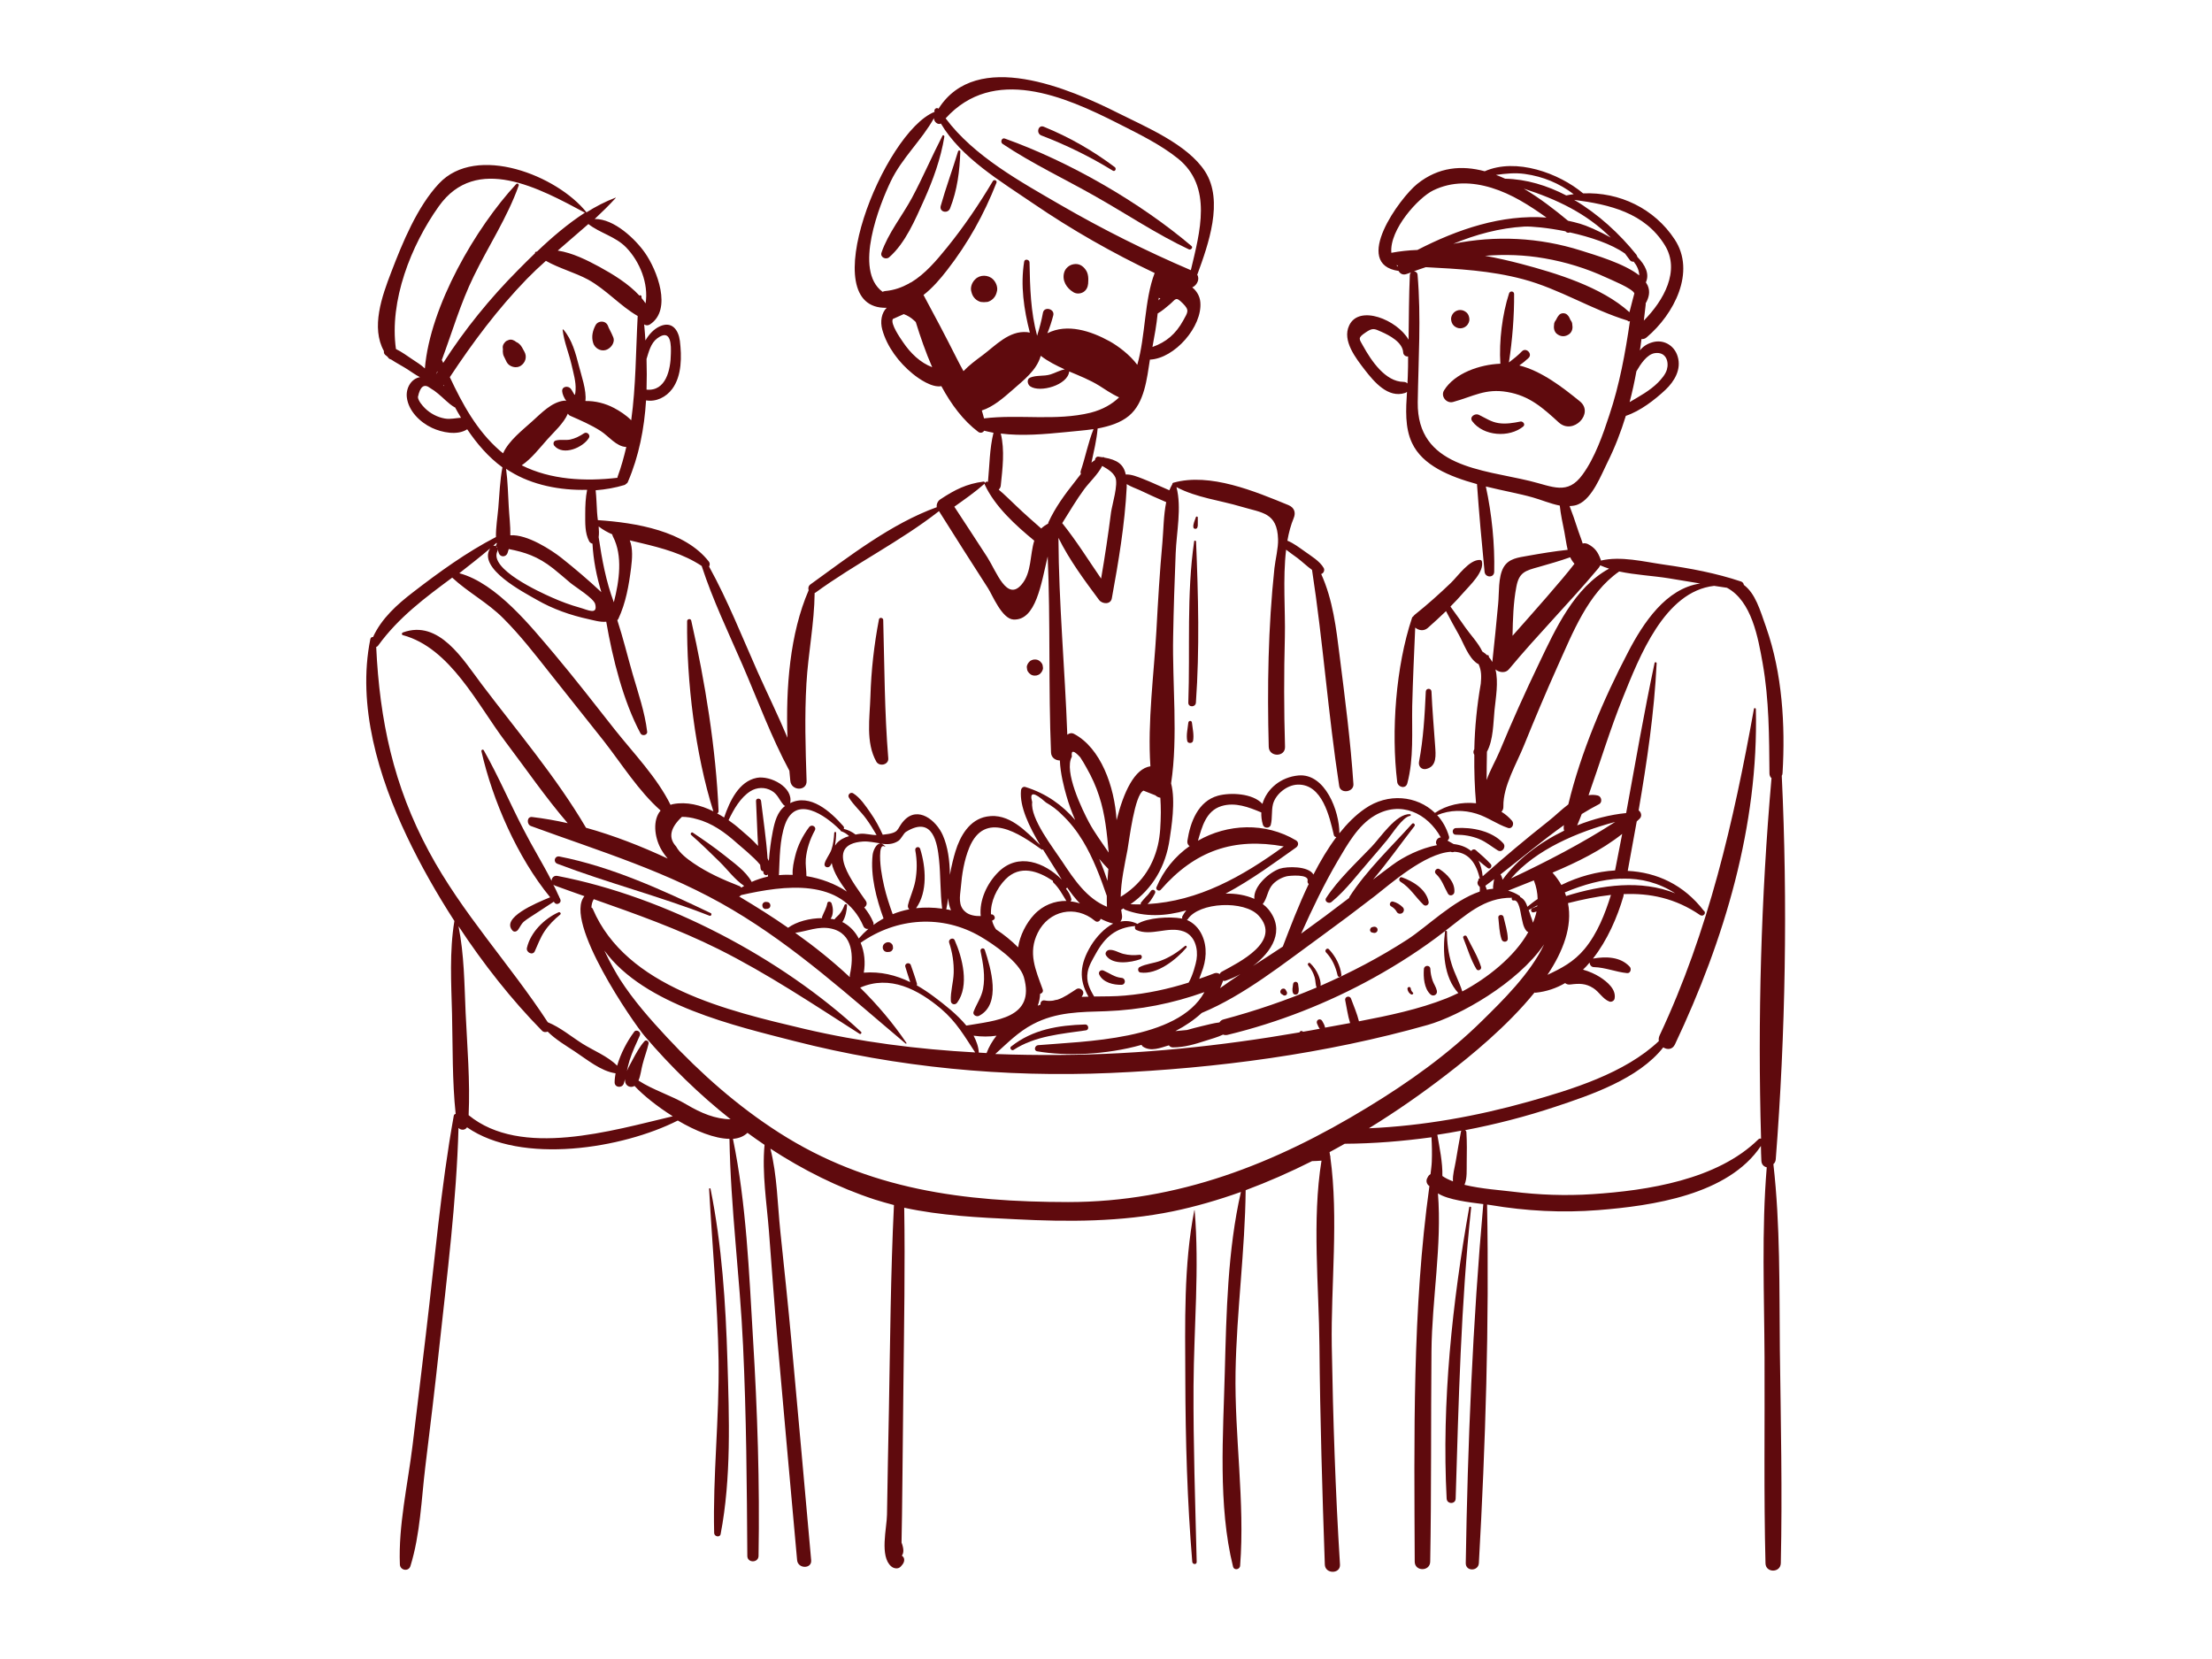 <?xml version="1.0" encoding="utf-8"?>
<svg xmlns="http://www.w3.org/2000/svg" xmlns:xlink="http://www.w3.org/1999/xlink" version="1.1" id="Layer_1" x="0px" y="0px" viewBox="0 0 140 105" style="enable-background:new 0 0 140 105;">
<style type="text/css">
	.st0{fill:none;stroke:#F7941D;stroke-miterlimit:10;}
	.st1{fill:none;stroke:#E8BA5D;stroke-miterlimit:10;}
	.st2{fill:#FFFFFF;}
	.st3{fill:#231F20;}
	.st4{fill:#5F0A0D;}
</style>
<rect x="-137.39" y="-82.07" class="st0" width="345.66" height="250.45"/>
<g>
	<path class="st4" d="M63.46,9.11c1.87,1.25,3.94,2.22,5.89,3.33c1.96,1.11,3.85,2.38,5.89,3.34c0.13,0.06,0.29-0.11,0.17-0.21&#xA;		c-3.29-2.79-7.75-5.35-11.81-6.8C63.4,8.69,63.29,9,63.46,9.11z"/>
	<path class="st4" d="M65.9,8.57c1.57,0.6,3.1,1.35,4.53,2.23c0.14,0.09,0.25-0.12,0.13-0.22c-1.4-1.05-2.88-1.9-4.5-2.56&#xA;		C65.71,7.88,65.56,8.43,65.9,8.57z"/>
	<path class="st4" d="M59.65,8.59c-0.67,1.3-1.24,2.64-1.93,3.93c-0.62,1.15-1.51,2.24-1.93,3.47c-0.1,0.3,0.29,0.47,0.49,0.29&#xA;		c1.02-0.89,1.65-2.39,2.2-3.61c0.58-1.29,1.06-2.62,1.29-4.02C59.78,8.58,59.69,8.52,59.65,8.59z"/>
	<path class="st4" d="M60.64,9.57c-0.35,1.16-0.77,2.29-1.1,3.46c-0.11,0.39,0.45,0.52,0.59,0.16c0.46-1.16,0.61-2.37,0.65-3.6&#xA;		C60.79,9.51,60.66,9.5,60.64,9.57z"/>
	<path class="st4" d="M62.48,19.11c0.01,0,0.01,0,0.02,0c0.14-0.04,0.26-0.11,0.36-0.21c0.1-0.1,0.17-0.22,0.21-0.36&#xA;		c0-0.01,0.01-0.02,0.01-0.04c0.1-0.27-0.02-0.6-0.21-0.8c-0.01-0.01-0.01-0.01-0.02-0.02c-0.3-0.3-0.83-0.31-1.13,0&#xA;		c-0.01,0.01-0.01,0.01-0.02,0.02c-0.2,0.2-0.31,0.53-0.21,0.8c0,0.01,0.01,0.02,0.01,0.04c0.04,0.14,0.11,0.26,0.21,0.36&#xA;		c0.1,0.1,0.22,0.17,0.36,0.21C62.25,19.13,62.3,19.13,62.48,19.11z"/>
	<path class="st4" d="M67.93,18.49c0.19,0.12,0.44,0.11,0.63,0c0.2-0.12,0.29-0.32,0.31-0.54c0.02-0.3,0.03-0.62-0.16-0.88&#xA;		c-0.18-0.25-0.42-0.4-0.74-0.35c-0.29,0.04-0.54,0.25-0.62,0.53C67.21,17.76,67.5,18.23,67.93,18.49z"/>
	<path class="st4" d="M75.77,33.41c0.05-0.1,0.04-0.2,0.04-0.32c0-0.11,0-0.23,0-0.34c0-0.07-0.1-0.08-0.12-0.02&#xA;		c-0.06,0.19-0.19,0.44-0.16,0.64C75.54,33.49,75.72,33.5,75.77,33.41z"/>
	<path class="st4" d="M75.69,44.47c0.24-3.38,0.15-6.81,0.01-10.19c0-0.07-0.11-0.09-0.12-0.02c-0.49,3.37-0.25,6.81-0.37,10.21&#xA;		C75.2,44.78,75.67,44.78,75.69,44.47z"/>
	<path class="st4" d="M75.21,45.74c-0.04,0.37-0.14,0.78-0.07,1.15c0.03,0.18,0.33,0.18,0.37,0c0.07-0.37-0.03-0.78-0.07-1.15&#xA;		C75.43,45.59,75.23,45.59,75.21,45.74z"/>
	<path class="st4" d="M56.22,48c-0.24-2.92-0.24-5.83-0.32-8.76c0-0.15-0.24-0.19-0.27-0.04c-0.31,1.62-0.49,3.22-0.54,4.87&#xA;		c-0.04,1.36-0.31,2.91,0.37,4.13C55.65,48.54,56.25,48.41,56.22,48z"/>
	<path class="st4" d="M65.14,42.61c0.03,0.03,0.07,0.05,0.1,0.08c0.08,0.05,0.16,0.07,0.26,0.07c0.07,0,0.14-0.01,0.2-0.04&#xA;		c0.06-0.02,0.12-0.06,0.16-0.11c0.05-0.05,0.08-0.1,0.11-0.16c0.03-0.06,0.05-0.13,0.04-0.2c-0.01-0.05-0.01-0.09-0.02-0.14&#xA;		c-0.02-0.09-0.07-0.16-0.13-0.22c-0.03-0.03-0.07-0.05-0.1-0.08c-0.08-0.05-0.16-0.07-0.26-0.07c-0.07,0-0.14,0.01-0.2,0.04&#xA;		c-0.06,0.02-0.12,0.06-0.16,0.11c-0.05,0.05-0.08,0.1-0.11,0.16c-0.03,0.06-0.05,0.13-0.04,0.2c0.01,0.05,0.01,0.09,0.02,0.14&#xA;		C65.03,42.47,65.08,42.55,65.14,42.61z"/>
	<path class="st4" d="M31.84,22.4c0.01,0.04,0.02,0.09,0.04,0.13c0.06,0.13,0.13,0.26,0.19,0.39c0.16,0.3,0.61,0.42,0.89,0.23&#xA;		c0.3-0.2,0.41-0.57,0.23-0.89c-0.05-0.1-0.1-0.19-0.16-0.29c-0.06-0.1-0.12-0.17-0.21-0.24c-0.04-0.03-0.09-0.06-0.14-0.08&#xA;		c0,0,0,0,0,0c-0.13-0.11-0.32-0.2-0.49-0.13c-0.04,0.02-0.08,0.03-0.12,0.05c0,0,0,0,0,0c-0.14,0.08-0.27,0.27-0.25,0.44&#xA;		c0,0.03,0.01,0.06,0.01,0.09C31.82,22.2,31.82,22.3,31.84,22.4z"/>
	<path class="st4" d="M38.35,22.15c0.31-0.1,0.6-0.47,0.46-0.81c-0.06-0.15-0.13-0.29-0.2-0.43c-0.02-0.05-0.05-0.09-0.07-0.14&#xA;		c-0.01-0.02-0.02-0.04-0.03-0.06c0-0.01-0.01-0.02-0.01-0.04c-0.06-0.17-0.18-0.29-0.36-0.31c-0.17-0.02-0.35,0.05-0.44,0.21&#xA;		c-0.19,0.35-0.28,0.74-0.16,1.13C37.63,22.02,38,22.26,38.35,22.15z"/>
	<path class="st4" d="M36.97,27.42c-0.27,0.18-0.56,0.33-0.88,0.4c-0.3,0.06-0.61-0.02-0.91,0.06c-0.16,0.04-0.19,0.23-0.09,0.34&#xA;		c0.57,0.65,1.81,0.1,2.18-0.5C37.39,27.54,37.16,27.3,36.97,27.42z"/>
	<path class="st4" d="M35.35,57.74c-0.91,0.41-1.77,1.26-2,2.25c-0.07,0.29,0.37,0.51,0.5,0.21c0.19-0.42,0.35-0.86,0.61-1.25&#xA;		c0.27-0.41,0.62-0.76,1-1.07C35.54,57.81,35.43,57.7,35.35,57.74z"/>
	<path class="st4" d="M44.97,75.24c-0.01-0.05-0.1-0.04-0.09,0.01c0.2,3.63,0.54,7.24,0.6,10.88c0.05,3.63-0.37,7.28-0.28,10.9&#xA;		c0.01,0.23,0.37,0.3,0.41,0.06c0.68-3.53,0.54-7.38,0.43-10.96C45.93,82.48,45.69,78.82,44.97,75.24z"/>
	<path class="st4" d="M35.28,54.67c3.17,1.21,6.46,2.05,9.63,3.29c0.1,0.04,0.17-0.13,0.07-0.17c-3.04-1.45-6.25-2.93-9.57-3.58&#xA;		C35.1,54.15,34.99,54.56,35.28,54.67z"/>
	<path class="st4" d="M61.97,64.29c1.43-0.74,0.73-3.04,0.36-4.17c-0.06-0.17-0.31-0.1-0.27,0.08c0.16,0.78,0.31,1.58,0.16,2.38&#xA;		c-0.1,0.54-0.41,0.95-0.6,1.45C61.54,64.23,61.8,64.38,61.97,64.29z"/>
	<path class="st4" d="M60.36,61.59c-0.02,0.59-0.21,1.17-0.18,1.76c0.01,0.23,0.28,0.28,0.4,0.11c0.79-1.07,0.33-2.86-0.16-3.96&#xA;		c-0.09-0.2-0.41-0.06-0.35,0.15C60.28,60.29,60.38,60.93,60.36,61.59z"/>
	<path class="st4" d="M56.51,59.97c0-0.03,0.01-0.07,0-0.1c-0.01-0.03-0.02-0.05-0.03-0.08c-0.03-0.05-0.07-0.08-0.11-0.11&#xA;		c-0.07-0.05-0.18-0.06-0.26-0.03c-0.07,0.03-0.1,0.04-0.15,0.09c-0.06,0.06-0.09,0.14-0.09,0.22c0,0.05,0.01,0.11,0.04,0.15&#xA;		c0.01,0.02,0.03,0.05,0.05,0.07c0.02,0.01,0.04,0.03,0.06,0.04c0.03,0.02,0.07,0.03,0.11,0.03c0.03,0.01,0.05,0.01,0.08,0&#xA;		c0.01,0,0.02,0,0.03,0c0.04,0,0.08-0.01,0.11-0.02c0.04-0.01,0.07-0.03,0.09-0.06c0.02-0.02,0.04-0.04,0.05-0.07&#xA;		c0.02-0.04,0.03-0.07,0.04-0.11c0-0.01,0-0.01,0-0.02C56.51,59.98,56.51,59.98,56.51,59.97C56.51,59.97,56.51,59.96,56.51,59.97&#xA;		C56.51,59.96,56.51,59.96,56.51,59.97z M55.93,59.97c0-0.01,0-0.03,0.01-0.04C55.94,59.95,55.93,59.96,55.93,59.97L55.93,59.97z&#xA;		 M55.94,60.04c0-0.02,0-0.03-0.01-0.05c0,0.03,0.01,0.05,0.02,0.07C55.95,60.06,55.95,60.05,55.94,60.04z M56.42,60.04&#xA;		c0,0.01-0.01,0.02-0.01,0.03c0.01-0.02,0.01-0.03,0.02-0.05C56.42,60.03,56.42,60.04,56.42,60.04z M56.42,60.01&#xA;		c0.01-0.03,0.01-0.07,0-0.1c0,0.02,0.01,0.05,0.01,0.07C56.43,59.98,56.43,60,56.42,60.01z"/>
	<path class="st4" d="M48.66,57.12c-0.03-0.02-0.07-0.03-0.11-0.03c-0.03,0-0.05-0.01-0.08-0.01c-0.03,0-0.06,0.01-0.09,0.02&#xA;		c-0.03,0.01-0.05,0.02-0.07,0.05c-0.04,0.04-0.07,0.1-0.06,0.16c0,0.06,0.02,0.12,0.06,0.16c0.04,0.04,0.1,0.07,0.16,0.06&#xA;		c0.03,0,0.05-0.01,0.08-0.01c0.03,0,0.06,0,0.08-0.02c0.03-0.01,0.05-0.02,0.07-0.04c0.04-0.04,0.06-0.1,0.06-0.15&#xA;		c0-0.05-0.02-0.11-0.06-0.15C48.69,57.15,48.67,57.13,48.66,57.12z"/>
	<path class="st4" d="M68.69,64.84c-1.7,0.05-3.33,0.31-4.7,1.4c-0.12,0.09,0.04,0.29,0.16,0.21c1.36-0.89,3.02-1.01,4.59-1.24&#xA;		C68.95,65.17,68.9,64.84,68.69,64.84z"/>
	<path class="st4" d="M93.74,61.2c-0.21-0.67-0.61-1.31-0.91-1.93c-0.06-0.12-0.27-0.03-0.22,0.09c0.26,0.65,0.47,1.37,0.83,1.97&#xA;		C93.52,61.49,93.79,61.38,93.74,61.2z"/>
	<path class="st4" d="M90.67,62.06c-0.08-0.24-0.13-0.48-0.14-0.73c-0.01-0.27-0.39-0.26-0.41,0c-0.04,0.51,0.01,1.24,0.42,1.61&#xA;		c0.18,0.16,0.46,0.01,0.4-0.24C90.89,62.47,90.75,62.28,90.67,62.06z"/>
	<path class="st4" d="M89.29,62.57c-0.01-0.15-0.23-0.13-0.21,0.03c0.02,0.14,0.11,0.28,0.24,0.34c0.08,0.03,0.17-0.06,0.1-0.12&#xA;		C89.35,62.75,89.3,62.67,89.29,62.57z"/>
	<path class="st4" d="M95.43,59.41c-0.01-0.46-0.17-0.93-0.27-1.38c-0.04-0.18-0.35-0.15-0.33,0.04c0.05,0.46,0.06,0.95,0.21,1.39&#xA;		C95.11,59.67,95.44,59.64,95.43,59.41z"/>
	<path class="st4" d="M91.64,56.56c0.11,0.2,0.4,0.1,0.41-0.11c0.04-0.61-0.46-1.13-0.94-1.44c-0.18-0.12-0.39,0.15-0.23,0.3&#xA;		C91.27,55.67,91.39,56.12,91.64,56.56z"/>
	<path class="st4" d="M88.63,55.8c0.62,0.38,0.95,0.97,1.46,1.46c0.15,0.14,0.37,0,0.33-0.19c-0.16-0.79-0.98-1.29-1.68-1.54&#xA;		C88.58,55.46,88.49,55.71,88.63,55.8z"/>
	<path class="st4" d="M88.04,57.36c0.15,0.08,0.28,0.2,0.36,0.35c0.07,0.13,0.24,0.16,0.36,0.07c0.11-0.09,0.13-0.26,0.02-0.36&#xA;		c-0.17-0.17-0.38-0.3-0.62-0.36C88,57.02,87.88,57.27,88.04,57.36z"/>
	<path class="st4" d="M86.84,59.02c0.03,0.01,0.06,0.01,0.09,0.02c0.04,0.01,0.07,0.01,0.11,0c0.03-0.01,0.06-0.03,0.09-0.05&#xA;		c0.04-0.04,0.06-0.09,0.06-0.14c0-0.05-0.02-0.11-0.06-0.14c-0.02-0.02-0.05-0.04-0.09-0.05c-0.04-0.01-0.07-0.01-0.11,0&#xA;		c-0.03,0.01-0.06,0.01-0.09,0.02c-0.01,0.01-0.03,0.01-0.04,0.02c-0.02,0.01-0.04,0.03-0.05,0.05c-0.02,0.03-0.04,0.07-0.04,0.11&#xA;		c0,0.03,0.01,0.06,0.03,0.09C86.74,58.97,86.79,59.01,86.84,59.02z"/>
	<path class="st4" d="M84.66,61.74c0.03,0.13,0.25,0.11,0.24-0.03c-0.07-0.61-0.37-1.18-0.79-1.63c-0.11-0.12-0.3,0.06-0.19,0.19&#xA;		C84.32,60.69,84.53,61.18,84.66,61.74z"/>
	<path class="st4" d="M82.16,62.86c0.08-0.17,0.02-0.39,0-0.57c-0.02-0.2-0.3-0.2-0.32,0c-0.02,0.18-0.08,0.4,0,0.57&#xA;		C81.89,62.98,82.1,62.98,82.16,62.86z"/>
	<path class="st4" d="M81.19,62.96c0.01,0.01,0.02,0.01,0.02,0.02c0.03,0.02,0.07,0.03,0.1,0.03c0.04-0.01,0.08-0.01,0.11-0.05&#xA;		c0.01-0.01,0.02-0.02,0.02-0.03c0.01-0.02,0.02-0.05,0.02-0.08c0-0.03-0.01-0.07-0.03-0.1c-0.01-0.01-0.01-0.02-0.02-0.03&#xA;		c-0.01-0.02-0.02-0.04-0.03-0.06c-0.03-0.06-0.1-0.1-0.16-0.09c-0.05,0-0.1,0.02-0.13,0.06c-0.03,0.03-0.06,0.09-0.06,0.13&#xA;		c0,0.07,0.04,0.13,0.09,0.16C81.16,62.94,81.17,62.95,81.19,62.96z"/>
	<path class="st4" d="M72.17,61.55c1.06,0.16,2.28-0.82,2.92-1.57c0.06-0.07-0.03-0.17-0.1-0.1c-0.46,0.39-0.97,0.72-1.54,0.93&#xA;		c-0.43,0.16-0.92,0.19-1.33,0.4C71.99,61.28,72.01,61.52,72.17,61.55z"/>
	<path class="st4" d="M70.22,60.12c-0.17,0.01-0.32,0.2-0.21,0.36c0.42,0.62,1.57,0.44,2.16,0.23c0.14-0.05,0.13-0.3-0.04-0.28&#xA;		c-0.35,0.04-0.69,0.03-1.04-0.06C70.81,60.3,70.52,60.1,70.22,60.12z"/>
	<path class="st4" d="M70.98,61.89c-0.44-0.04-0.74-0.29-1.13-0.46c-0.18-0.08-0.37,0.08-0.27,0.27c0.25,0.49,0.89,0.64,1.4,0.63&#xA;		C71.27,62.32,71.26,61.91,70.98,61.89z"/>
	<path class="st4" d="M84.27,57.09c0.94-0.77,1.69-1.8,2.49-2.71c0.36-0.41,0.71-0.83,1.06-1.25c0.26-0.31,0.96-1.43,1.42-1.49&#xA;		c0.07-0.01,0.07-0.1,0-0.11c-0.87-0.05-1.88,1.49-2.42,2.05c-0.98,1.03-2.11,2.06-2.89,3.26C83.8,57.05,84.1,57.23,84.27,57.09z"/>
	<path class="st4" d="M92.15,52.83c0.51,0,0.99,0.08,1.46,0.27c0.44,0.18,0.78,0.47,1.18,0.72c0.29,0.18,0.56-0.22,0.35-0.45&#xA;		c-0.7-0.78-1.99-1.03-2.99-0.96C91.88,52.42,91.87,52.83,92.15,52.83z"/>
	<path class="st4" d="M92.42,20.78c0.15,0,0.3-0.06,0.41-0.17c0.1-0.1,0.18-0.27,0.17-0.41c-0.01-0.15-0.06-0.31-0.17-0.41&#xA;		c-0.11-0.1-0.25-0.17-0.41-0.17c-0.15,0-0.3,0.06-0.41,0.17c-0.1,0.1-0.18,0.27-0.17,0.41c0.01,0.15,0.06,0.3,0.17,0.41&#xA;		C92.12,20.71,92.26,20.78,92.42,20.78z"/>
	<path class="st4" d="M98.94,21.28c0.15,0,0.31-0.07,0.42-0.17c0.16-0.16,0.19-0.36,0.15-0.58c0-0.03-0.01-0.05-0.01-0.08&#xA;		c-0.02-0.08-0.06-0.14-0.11-0.21c-0.01-0.02-0.02-0.03-0.02-0.05c-0.04-0.1-0.09-0.18-0.17-0.26c-0.13-0.14-0.39-0.14-0.52,0&#xA;		c-0.07,0.08-0.12,0.16-0.17,0.26c-0.01,0.01-0.02,0.04-0.03,0.06c-0.05,0.06-0.09,0.13-0.11,0.2c0,0.03-0.01,0.05-0.01,0.08&#xA;		c-0.03,0.21-0.01,0.42,0.15,0.58C98.64,21.22,98.78,21.28,98.94,21.28z"/>
	<path class="st4" d="M99.99,25.4c-1.07-0.87-2.42-1.92-3.83-2.27c0.2-0.14,0.39-0.29,0.58-0.47c0.28-0.26-0.15-0.7-0.42-0.42&#xA;		c-0.25,0.26-0.53,0.48-0.82,0.7c0.22-1.41,0.34-2.94,0.33-4.33c0-0.19-0.26-0.22-0.32-0.04c-0.43,1.33-0.64,3.01-0.55,4.45&#xA;		c-1.31,0.05-2.89,0.6-3.56,1.68c-0.24,0.38,0.15,0.86,0.57,0.74c1.28-0.35,2.04-0.87,3.43-0.63c1.4,0.24,2.23,0.99,3.26,1.93&#xA;		C99.57,27.56,100.92,26.15,99.99,25.4z"/>
	<path class="st4" d="M96.23,26.68c-0.45,0.09-0.92,0.17-1.38,0.1c-0.48-0.07-0.84-0.33-1.26-0.53c-0.24-0.11-0.61,0.14-0.41,0.41&#xA;		c0.7,0.95,2.35,1.06,3.23,0.33C96.56,26.86,96.39,26.65,96.23,26.68z"/>
	<path class="st4" d="M90.26,48.67c0.7-0.16,0.61-0.89,0.57-1.48c-0.08-1.14-0.18-2.27-0.23-3.42c-0.01-0.23-0.35-0.23-0.36,0&#xA;		c-0.07,1.5-0.15,2.99-0.43,4.45C89.76,48.5,89.97,48.73,90.26,48.67z"/>
	<path class="st4" d="M112.24,73.68c0.08-0.07,0.14-0.17,0.15-0.31c0.62-7.98,0.76-16.24,0.38-24.27c0.03-0.05,0.05-0.11,0.05-0.18&#xA;		c0.18-3.03-0.02-6.3-1.03-9.19c-0.41-1.17-0.69-2.16-1.42-2.71c-0.01-0.09-0.07-0.17-0.16-0.21c-1.61-0.54-3.23-0.84-4.92-1.08&#xA;		c-1.26-0.18-2.71-0.55-3.97-0.25c0-0.03,0-0.06-0.02-0.09c-0.17-0.45-0.35-0.72-0.79-0.95c-0.12-0.06-0.24-0.07-0.34-0.04&#xA;		c-0.1-0.33-0.24-0.66-0.34-0.98c-0.15-0.46-0.31-0.93-0.49-1.39c0.19-0.01,0.38-0.03,0.55-0.11c0.89-0.38,1.45-1.86,1.83-2.62&#xA;		c0.49-0.98,0.87-1.97,1.18-2.98c0.91-0.3,1.84-1.02,2.51-1.65c0.57-0.54,1.02-1.3,0.77-2.11c-0.21-0.71-0.91-1.11-1.62-0.89&#xA;		c-0.34,0.1-0.59,0.28-0.77,0.51c0.04-0.24,0.07-0.48,0.1-0.72c0.11,0.01,0.23-0.02,0.33-0.11c1.73-1.46,3.13-4.14,1.77-6.2&#xA;		c-1.28-1.95-3.49-3.01-5.79-2.91c-1.54-1.29-4.25-2.27-6.23-1.4c-1.45-0.39-2.92-0.28-4.27,0.8c-1.1,0.88-4.17,5.08-1.18,5.51&#xA;		c0.09,0.17,0.27,0.28,0.51,0.19c0.09-0.03,0.18-0.06,0.27-0.1c-0.04,0.04-0.06,0.09-0.07,0.16c-0.06,1.36-0.06,2.73-0.08,4.1&#xA;		c-0.71-1.25-3.13-2.25-3.76-0.9c-0.46,0.97,0.44,2.09,0.99,2.81c0.59,0.76,1.47,1.81,2.55,1.46c0.05-0.02,0.09-0.04,0.12-0.07&#xA;		c-0.07,1.1-0.14,2.27,0.32,3.24c0.66,1.41,2.36,2.12,4.11,2.6c0.13,1.84,0.3,3.71,0.48,5.55c0.04,0.38,0.6,0.4,0.61,0&#xA;		c0.04-1.75-0.15-3.66-0.53-5.4c1.09,0.27,2.16,0.46,2.96,0.69c0.48,0.13,1.11,0.4,1.72,0.52c0.06,0.56,0.18,1.12,0.29,1.66&#xA;		c0.07,0.37,0.12,0.76,0.21,1.14c-0.85,0.09-1.69,0.23-2.53,0.38c-0.6,0.11-1.2,0.16-1.53,0.73c-0.35,0.62-0.27,1.63-0.34,2.31&#xA;		c-0.11,1.23-0.24,2.45-0.37,3.68c-0.06-0.11-0.13-0.22-0.22-0.32c0-0.02,0-0.03,0-0.05c0-0.06-0.07-0.08-0.11-0.06&#xA;		c-0.08-0.08-0.17-0.15-0.28-0.22c-0.01,0-0.01,0-0.02-0.01c-0.25-0.54-0.79-1.11-1.08-1.53c-0.31-0.45-0.62-0.88-0.94-1.32&#xA;		c0.29-0.29,0.56-0.58,0.83-0.89c0.4-0.46,1.32-1.3,1.16-1.97c-0.01-0.05-0.06-0.09-0.12-0.09c-0.68-0.03-1.39,1.02-1.84,1.45&#xA;		c-0.73,0.7-1.49,1.38-2.28,2.01c-0.05,0.04-0.09,0.09-0.12,0.13c-0.03,0.01-0.05,0.03-0.06,0.07c-1.03,3.08-1.33,7.19-0.94,10.39&#xA;		c0.04,0.34,0.54,0.47,0.64,0.09c0.42-1.58,0.28-3.27,0.31-4.89c0.04-1.66,0.12-3.32,0.19-4.97c0.21,0.18,0.54,0.25,0.8,0.02&#xA;		c0.39-0.35,0.78-0.7,1.15-1.06c0.26,0.51,0.54,1.01,0.82,1.51c0.31,0.56,0.6,1.43,1.15,1.8c0.03,0.02,0.06,0.03,0.09,0.04&#xA;		c0.19,0.43,0.18,0.79,0.14,1.24c-0.24,1.37-0.38,2.76-0.41,4.15c-0.08,0.12-0.07,0.25,0,0.35c-0.01,1.03,0.02,2.06,0.11,3.07&#xA;		c0,0,0,0,0,0c-0.91-0.1-1.87,0.11-2.6,0.61c-1.14-1.1-2.98-1.28-4.43-0.27c-0.6,0.41-1.13,0.95-1.62,1.56&#xA;		c0.01-1.39-0.9-3.81-2.59-3.66c-1.1,0.1-2,0.83-2.28,1.8c-0.61-0.68-2.04-0.73-2.81-0.52c-1.27,0.35-1.76,1.68-1.94,2.86&#xA;		c-0.02,0.15,0.04,0.27,0.14,0.33c-0.91,0.64-1.65,1.53-2.1,2.61c-0.06,0.15,0.17,0.28,0.27,0.16c2.18-2.5,4.64-3.32,7.79-2.75&#xA;		c-2.64,1.92-5.4,3.47-8.62,3.65c0.07-0.07,0.14-0.14,0.2-0.23c0.1-0.14,0.19-0.3,0.27-0.45c0.09-0.18-0.15-0.31-0.26-0.15&#xA;		c-0.09,0.13-0.19,0.26-0.31,0.37c-0.11,0.12-0.21,0.23-0.31,0.36c-0.03,0.04-0.03,0.08-0.02,0.12c-0.22,0-0.43,0-0.65-0.01&#xA;		c1.39-0.97,2.23-2.38,2.48-4.13c0.1-0.69,0.39-2.39,0.09-3.52c0.45-2.97,0.07-6.31,0.13-9.29c0.03-1.76,0.09-3.52,0.16-5.27&#xA;		c0.05-1.32,0.39-2.89,0.05-4.19c1.26,0.67,2.74,0.83,4.11,1.24c1.29,0.39,2.27,0.35,2.32,2.06c0.02,0.54-0.17,1.29-0.23,1.83&#xA;		c-0.4,3.76-0.46,7.54-0.36,11.31c0.02,0.66,1.05,0.66,1.03,0c-0.07-2.32-0.07-4.64-0.01-6.96c0.04-1.61-0.14-3.7,0.08-5.52&#xA;		c0.24,0.19,0.49,0.36,0.72,0.53c0.3,0.23,0.6,0.52,0.92,0.75c0.7,4.55,1.02,9.14,1.72,13.68c0.08,0.51,0.93,0.39,0.9-0.12&#xA;		c-0.18-2.7-0.53-5.4-0.87-8.09c-0.22-1.78-0.43-3.58-1.17-5.21c0.15-0.04,0.24-0.24,0.16-0.38c-0.25-0.44-0.8-0.76-1.2-1.05&#xA;		c-0.33-0.23-0.7-0.52-1.1-0.68c0.09-0.51,0.22-1,0.4-1.43c0.15-0.36,0.03-0.67-0.33-0.82c-2.12-0.87-4.97-2.07-7.28-1.42&#xA;		c-0.05,0.01-0.07,0.05-0.07,0.09c-0.07,0.13-0.14,0.26-0.19,0.39c-0.57-0.24-1.12-0.51-1.69-0.73c-0.32-0.12-0.71-0.29-1.07-0.27&#xA;		c-0.13-0.64-0.54-0.93-1.36-1.07c-0.01-0.02-0.03-0.03-0.05-0.03c-0.02,0-0.04,0.01-0.06,0.01c-0.09-0.01-0.17-0.03-0.27-0.04&#xA;		c-0.12-0.01-0.21,0.11-0.21,0.22c-0.08,0.05-0.15,0.1-0.22,0.16c0.15-0.71,0.33-1.44,0.39-2.16c0.74-0.14,1.45-0.36,1.98-0.8&#xA;		c0.99-0.82,1.14-2.36,1.33-3.56c1.57-0.07,3.33-2.1,3.19-3.64c-0.03-0.37-0.23-0.71-0.51-0.93c0.31-0.14,0.49-0.54,0.31-0.81&#xA;		c0-0.01,0.01-0.02,0.02-0.03c0.68-1.86,1.68-4.64,0.48-6.5c-1.11-1.72-3.76-2.82-5.49-3.69c-3.08-1.55-8.97-4.09-11.38-0.28&#xA;		c-0.12-0.11-0.31,0.03-0.25,0.2c-3.22,1.28-7.72,12.53-3.03,12.4c-0.33,0.32-0.42,0.87-0.28,1.38c0.3,1.09,1.06,2.09,1.92,2.79&#xA;		c0.4,0.33,1.23,0.9,1.82,0.79c0.63,1.17,1.4,2.19,2.33,2.89c0.15,0.11,0.3,0.05,0.38-0.07c0.2,0.05,0.39,0.09,0.59,0.13&#xA;		c-0.25,1-0.25,2.08-0.35,3.11c-0.08-0.05-0.15,0-0.19,0.07c0-0.05-0.04-0.1-0.09-0.09c-1.07,0.14-1.81,0.51-2.73,1.12&#xA;		c-0.17,0.11-0.26,0.31-0.23,0.5c-2.88,1.04-5.55,3.12-8,4.89c-0.13,0.1-0.15,0.24-0.11,0.37c-1.19,2.75-1.45,6.17-1.34,9.33&#xA;		c-0.59-1.4-1.26-2.77-1.88-4.15c-0.99-2.23-1.9-4.54-3.08-6.68c0.05-0.09,0.06-0.22-0.01-0.31c-1.51-1.95-4.62-2.47-7.03-2.63&#xA;		c-0.02-0.16-0.04-0.33-0.05-0.49c-0.03-0.47-0.04-0.94-0.09-1.4c0.63-0.05,1.25-0.16,1.81-0.33c0.05-0.01,0.08-0.04,0.11-0.07&#xA;		c0.05-0.03,0.1-0.07,0.12-0.13c0.7-1.63,1.04-3.38,1.15-5.16c0.63,0.11,1.27-0.2,1.66-0.73c0.61-0.83,0.6-2.06,0.48-3.04&#xA;		c-0.09-0.69-0.5-1.26-1.26-0.92c-0.38,0.17-0.7,0.51-0.92,0.9c-0.02-0.34-0.05-0.68-0.08-1.02c0.1,0.07,0.23,0.09,0.37,0&#xA;		c1.43-0.93,0.44-3.45-0.32-4.53c-0.6-0.86-1.95-2.16-3.18-2.14c0.46-0.43,0.91-0.87,1.33-1.33c0.01-0.01,0-0.02-0.01-0.02&#xA;		c-0.64,0.24-1.25,0.56-1.84,0.93c-1.84-2.32-6.96-4.37-9.34-1.82c-1.37,1.46-2.31,3.75-3.02,5.61c-0.59,1.53-1.29,3.5-0.46,4.99&#xA;		c-0.01,0.08,0,0.16,0.07,0.23c0.05,0.05,0.11,0.08,0.16,0.13c0.02,0.02,0.03,0.05,0.05,0.07c0.05,0.06,0.11,0.09,0.17,0.1&#xA;		c0.33,0.22,0.7,0.41,1.03,0.62c0.25,0.16,0.52,0.36,0.8,0.5c-0.56,0.1-0.9,0.7-0.83,1.28c0.1,0.86,0.84,1.58,1.59,1.93&#xA;		c0.62,0.29,1.61,0.5,2.23,0.09c0.62,0.92,1.34,1.76,2.23,2.41c-0.16,0.84-0.19,1.71-0.26,2.56c-0.05,0.59-0.16,1.23-0.15,1.85&#xA;		c-1.84,0.95-3.6,2.22-5.23,3.48c-1.03,0.79-2.01,1.67-2.55,2.85c-0.08-0.01-0.15,0.03-0.17,0.13c-0.85,4.2,0.52,8.72,2.32,12.5&#xA;		c0.85,1.79,1.87,3.59,3,5.34c-0.32,1.93-0.2,3.92-0.15,5.87c0.05,2.1,0.01,4.25,0.23,6.34c-0.06,0.01-0.11,0.05-0.12,0.12&#xA;		c-0.82,4.56-1.21,9.2-1.76,13.79c-0.28,2.36-0.56,4.72-0.85,7.09c-0.3,2.45-0.9,5.05-0.8,7.52c0.02,0.38,0.56,0.47,0.67,0.09&#xA;		c0.62-2,0.69-4.21,0.94-6.28c0.31-2.51,0.61-5.02,0.88-7.53c0.5-4.61,1.09-9.26,1.22-13.91c0.16,0.16,0.42,0.15,0.54-0.04&#xA;		c3.45,2.39,9.85,1.34,13.34-0.43c1.12,0.66,2.33,1.15,3.27,1.16c0.07,4.36,0.66,8.73,0.86,13.09c0.21,4.43,0.24,8.87,0.27,13.31&#xA;		c0,0.45,0.7,0.45,0.71,0c0.08-4.58-0.07-9.17-0.35-13.75c-0.25-4.19-0.42-8.53-1.27-12.65c0.37-0.03,0.68-0.15,0.92-0.38&#xA;		c0.36,0.26,0.72,0.52,1.08,0.76c-0.17,1.8,0.14,3.69,0.28,5.49c0.18,2.31,0.34,4.62,0.54,6.93c0.41,4.62,0.82,9.24,1.24,13.86&#xA;		c0.05,0.57,0.95,0.57,0.89,0c-0.42-4.62-0.82-9.24-1.25-13.86c-0.21-2.31-0.46-4.62-0.7-6.93c-0.18-1.72-0.2-3.56-0.63-5.25&#xA;		c2.07,1.35,4.28,2.46,6.6,3.22c0.4,0.13,0.81,0.24,1.22,0.35c-0.21,4.33-0.24,8.68-0.32,13.02c-0.04,2.19-0.09,4.38-0.12,6.58&#xA;		c-0.01,0.84-0.48,2.64,0.27,3.27c0.16,0.14,0.45,0.19,0.61,0c0.03-0.04,0.06-0.08,0.1-0.12c0.12-0.15,0.17-0.39,0-0.53&#xA;		c-0.01-0.01-0.03-0.02-0.04-0.03c0.13-0.17,0.13-0.44-0.02-0.83c0.01-0.58,0.02-1.17,0.03-1.75c0.01-0.88,0.02-1.75,0.03-2.63&#xA;		c0.02-1.9,0.04-3.8,0.06-5.7c0.04-3.7,0.11-7.41,0.05-11.11c2.31,0.5,4.71,0.62,7.07,0.73c3.31,0.17,6.65,0.17,9.92-0.5&#xA;		c1.45-0.3,2.89-0.72,4.32-1.23c-0.84,3.67-0.92,7.65-1.02,11.38c-0.1,3.95-0.44,8.48,0.52,12.33c0.07,0.27,0.44,0.19,0.45-0.06&#xA;		c0.31-4.01-0.36-8.22-0.29-12.27c0.07-3.83,0.6-7.67,0.64-11.49c1.42-0.53,2.83-1.15,4.2-1.84c0.2,0,0.41-0.02,0.6-0.03&#xA;		c-0.61,3.76-0.16,7.99-0.13,11.73c0.04,4.61,0.18,9.22,0.34,13.83c0.02,0.62,1,0.61,0.96,0c-0.29-4.6-0.44-9.22-0.52-13.83&#xA;		c-0.06-3.85,0.44-8.09-0.09-11.94c0.01-0.04,0-0.09-0.02-0.13c-0.01-0.07-0.02-0.14-0.03-0.2c0.32-0.17,0.64-0.35,0.96-0.53&#xA;		c1.83-0.01,3.66-0.16,5.49-0.41c0.03,0.51,0.04,1.03,0.02,1.54c-0.01,0.26-0.05,0.53-0.08,0.79c-0.06,0.04-0.12,0.09-0.15,0.15&#xA;		c-0.02,0.03-0.03,0.06-0.05,0.09c-0.11,0.19-0.04,0.41,0.13,0.52c-1.09,7.85-0.96,15.86-0.93,23.77c0,0.63,0.97,0.63,0.98,0&#xA;		c0.08-4.43,0.04-8.87,0.08-13.31c0.03-3.31,0.67-6.7,0.41-10c0.63,0.41,1.99,0.57,2.87,0.68c-0.67,7.53-0.99,15.17-1.11,22.72&#xA;		c-0.01,0.54,0.8,0.53,0.83,0c0.42-7.52,0.66-15.15,0.52-22.69c0.08,0.01,0.16,0.02,0.22,0.03c2.25,0.38,4.54,0.5,6.81,0.32&#xA;		c3.42-0.27,8.23-0.96,10.3-4.06c0.01,0.31,0.01,0.62,0.03,0.93c0.01,0.25,0.16,0.38,0.34,0.42c-0.33,3.98-0.16,8.03-0.14,12.02&#xA;		c0.02,4.34-0.05,8.7,0.06,13.04c0.01,0.62,0.95,0.62,0.97,0c0.1-4.49,0-8.99-0.06-13.47C112.61,81.49,112.68,77.55,112.24,73.68z&#xA;		 M89.1,23.83c-0.01,0.14-0.01,0.29-0.02,0.44c-0.06-0.06-0.14-0.1-0.25-0.1c-1.15-0.01-2.04-1.34-2.55-2.26&#xA;		c-0.25-0.46-0.38-0.51,0.14-0.86c0.45-0.31,0.55-0.26,1.01-0.05c0.52,0.23,1.34,0.66,1.38,1.31c0.01,0.17,0.17,0.27,0.31,0.25&#xA;		C89.12,22.98,89.12,23.4,89.1,23.83z M41.59,21.42c0.93-0.7,0.88,0.54,0.87,0.96c-0.01,1.01-0.31,2.4-1.54,2.28&#xA;		c0.02-0.65,0.02-1.29,0-1.94C41.06,22.27,41.19,21.72,41.59,21.42z M104.74,22.35c0.72-0.1,0.9,0.56,0.76,1.04&#xA;		c-0.09,0.31-0.34,0.59-0.56,0.82c-0.53,0.53-1.18,0.87-1.8,1.24c0.17-0.64,0.31-1.29,0.43-1.95&#xA;		C103.83,23.05,104.24,22.42,104.74,22.35z M99.12,14.68c0.08,0.06,0.16,0.06,0.24,0.03c1.26,0.28,2.62,0.72,3.49,1.34&#xA;		c0.1,0.13,0.2,0.26,0.29,0.39c0.07,0.11,0.17,0.13,0.26,0.12c0.21,0.26,0.34,0.55,0.35,0.87c-0.96-0.76-2.8-1.29-3.68-1.57&#xA;		c-2.65-0.84-5.42-0.97-8.09-0.43c1.43-0.59,2.93-1,4.5-1.09c0.44-0.02,1.46,0.07,2.6,0.3C99.1,14.66,99.11,14.67,99.12,14.68z&#xA;		 M96.44,11.94c2.08,0.67,3.97,1.56,5.51,3.1c-0.78-0.44-1.56-0.77-1.95-0.88c-0.25-0.07-0.51-0.14-0.76-0.19&#xA;		C98.41,13.28,97.46,12.54,96.44,11.94z M97.75,16.35c1.34,0.23,2.67,0.64,3.9,1.21c0.25,0.12,1.69,0.7,1.79,1.01&#xA;		c0-0.01-0.18,0.68-0.31,1.19c-1.77-1.61-4.67-2.48-6.86-3.06c-0.73-0.19-1.5-0.37-2.28-0.51C95.24,16.09,96.5,16.13,97.75,16.35z&#xA;		 M105.37,15.52c0.99,1.61-0.07,3.5-1.33,4.77c0.04-0.34,0.08-0.69,0.12-1.03c0-0.02,0-0.03-0.01-0.05&#xA;		c0.21-0.36,0.31-0.75,0.13-1.15c-0.03-0.06-0.07-0.13-0.11-0.19c0.24-0.53-0.03-1.09-0.54-1.61c-0.01-0.05-0.03-0.09-0.06-0.14&#xA;		c-1.06-1.32-2.41-2.57-3.94-3.47C101.86,12.94,104.1,13.46,105.37,15.52z M96.51,11.01c1.15,0.16,2.18,0.59,3.09,1.28&#xA;		c-0.16,0.02-0.32,0.05-0.47,0.08c-1.21-0.63-2.52-1.03-3.87-1.06c-0.19-0.09-0.39-0.17-0.58-0.24&#xA;		C95.28,10.99,95.88,10.92,96.51,11.01z M88.46,16.87c-0.03-0.03-0.05-0.06-0.08-0.08c0.03,0,0.06,0,0.09,0.01&#xA;		C88.47,16.82,88.46,16.85,88.46,16.87z M88.06,16c-0.13-1.48,1.72-3.5,2.65-3.95c1.19-0.58,2.46-0.54,3.7-0.16&#xA;		c1.27,0.39,2.39,1.11,3.47,1.88c-2.83-0.21-5.63,0.74-8.17,2.05C89.15,15.84,88.6,15.9,88.06,16z M96.82,30.44&#xA;		c-3.03-0.73-7.14-0.88-7.09-4.98c0.04-2.69,0.22-5.37-0.01-8.06c-0.01-0.15-0.12-0.22-0.23-0.23c0.25-0.09,0.5-0.18,0.75-0.26&#xA;		c2.06,0.11,4.08,0.21,6.15,0.76c2.3,0.61,4.38,1.94,6.62,2.62c0.02,0.05,0.09,0.07,0.14,0.04c0,0,0.01,0,0.01,0&#xA;		c-0.29,2-0.66,4.02-1.3,5.93c-0.4,1.23-0.92,2.72-1.7,3.78C99.21,31.36,98.27,30.79,96.82,30.44z M95.97,37.15&#xA;		c0.17-0.93,0.56-1.03,1.43-1.27c0.67-0.19,1.33-0.38,1.98-0.61c0.07,0.15,0.16,0.29,0.27,0.41c-0.74,0.98-2.67,3.15-3.92,4.56&#xA;		C95.75,39.2,95.78,38.14,95.97,37.15z M94.11,47.58c0.41-0.75,0.4-1.84,0.48-2.64c0.08-0.79,0.26-1.77,0.06-2.57&#xA;		c0.24,0.2,0.64,0.25,0.85-0.01c1.82-2.19,3.83-4.21,5.66-6.39c0.05-0.05,0.08-0.12,0.12-0.19c0.18,0.08,0.37,0.15,0.56,0.21&#xA;		c-2.2,1.2-3.38,3.79-4.44,6.01c-0.88,1.83-1.71,3.68-2.49,5.56c-0.23,0.55-0.6,1.18-0.82,1.81C94.09,48.78,94.1,48.18,94.11,47.58z&#xA;		 M93.45,51.5c0.71,0.22,1.3,0.67,1.99,0.9c0.27,0.09,0.42-0.26,0.26-0.45c-0.2-0.23-0.42-0.42-0.67-0.57&#xA;		c0.08-0.09,0.13-0.2,0.12-0.35c-0.02-1.29,0.85-2.71,1.32-3.89c0.67-1.65,1.36-3.29,2.09-4.92c0.97-2.14,1.93-4.67,3.92-6.05&#xA;		c1.03,0.22,2.14,0.27,3.13,0.43c0.67,0.11,1.33,0.22,2,0.33c-2.16,0.31-3.6,2.48-4.57,4.35c-1.53,2.92-2.99,6.34-3.78,9.63&#xA;		c-0.45,0.34-0.87,0.76-1.27,1.07c-1.42,1.12-2.8,2.28-4.15,3.48c-0.04-0.39-0.13-0.72-0.26-0.99c0.19,0.16,0.38,0.32,0.58,0.47&#xA;		c0.15,0.11,0.31-0.12,0.19-0.25c-0.29-0.32-0.62-0.6-0.94-0.88c-0.11-0.1-0.24-0.04-0.3,0.05c-0.31-0.26-0.69-0.39-1.11-0.44&#xA;		c-0.13-0.07-0.26-0.15-0.39-0.22c0.08-0.06,0.13-0.15,0.1-0.26c-0.16-0.54-0.42-0.99-0.75-1.35C91.77,51.25,92.64,51.25,93.45,51.5&#xA;		z M99.24,57.16c0.91-0.23,1.82-0.42,2.72-0.52c-0.38,1.21-0.86,2.44-1.67,3.42c-0.69,0.83-1.48,1.23-2.35,1.64&#xA;		C98.94,60.2,99.53,58.63,99.24,57.16z M99.12,56.71c-0.03-0.08-0.05-0.16-0.08-0.23c1.18-0.49,2.37-0.83,3.53-0.87&#xA;		c0.05,0.01,0.1,0.01,0.15,0c1.14-0.02,2.25,0.25,3.31,0.93C103.87,55.67,101.4,56,99.12,56.71z M102.22,55.09&#xA;		c-1.15,0.07-2.32,0.39-3.4,0.92c-0.15-0.27-0.34-0.53-0.56-0.78c1.56-0.66,3.08-1.4,4.41-2.45&#xA;		C102.52,53.55,102.37,54.32,102.22,55.09z M95.63,55.6c1.59-1.84,4.2-2.94,6.6-3.58C100.12,53.38,97.92,54.52,95.63,55.6z&#xA;		 M97.08,57.74c0.06-0.02,0.11-0.03,0.17-0.05c-0.05,0.24-0.13,0.48-0.23,0.71c-0.03-0.14-0.08-0.27-0.14-0.42&#xA;		c-0.04-0.13-0.08-0.26-0.13-0.38c0.18-0.1,0.37-0.2,0.55-0.3c0,0.02,0,0.04-0.01,0.06c-0.1,0.04-0.2,0.08-0.3,0.12&#xA;		C96.84,57.54,96.9,57.79,97.08,57.74z M96.67,57.39c-0.03-0.09-0.06-0.17-0.1-0.25c-0.08-0.16-0.21-0.3-0.36-0.37&#xA;		c0-0.03,0-0.05-0.03-0.07c-0.24-0.16-0.48-0.26-0.73-0.33c0.54-0.22,1.09-0.44,1.63-0.65c0.16,0.4,0.23,0.79,0.24,1.18&#xA;		C97.1,57.04,96.89,57.21,96.67,57.39z M92.3,62.85c-0.26,0.13-0.52,0.24-0.76,0.34c-1.74,0.69-3.65,1.09-5.53,1.45&#xA;		c-0.12-0.49-0.33-0.97-0.5-1.43c-0.08-0.23-0.42-0.14-0.37,0.1c0.1,0.47,0.16,0.97,0.31,1.44c-0.53,0.1-1.06,0.19-1.59,0.29&#xA;		c0-0.01,0-0.02,0-0.03c-0.03-0.15-0.11-0.27-0.18-0.4c-0.05-0.09-0.17-0.12-0.25-0.07c-0.09,0.05-0.11,0.16-0.07,0.25&#xA;		c0.03,0.07,0.06,0.13,0.09,0.2c0.02,0.04,0.05,0.08,0.08,0.12c-0.35,0.07-0.71,0.13-1.06,0.19c0,0,0-0.01-0.01-0.01&#xA;		c-0.02-0.02-0.06-0.04-0.09-0.04c-0.03,0-0.07,0.01-0.09,0.04c-0.02,0.02-0.02,0.03-0.03,0.05c-5.02,0.87-10.11,1.4-15.2,1.43&#xA;		c-1.35,0.01-2.71-0.01-4.06-0.06c0.76-0.68,1.45-1.4,2.39-1.89c1.48-0.78,3-0.77,4.62-0.82c2.16-0.08,4.22-0.49,6.23-1.21&#xA;		c-1.67,3.07-7.68,3.11-10.53,3.36c-0.21,0.02-0.29,0.35-0.05,0.39c1.81,0.31,4.34,0.23,6.6-0.41c0.02,0.04,0.05,0.09,0.1,0.12&#xA;		c0.5,0.32,1.09,0.07,1.63-0.09c0.05,0.07,0.14,0.13,0.25,0.13c0.73,0,1.39-0.2,2.07-0.42c0.37-0.12,0.76-0.22,1.11-0.39&#xA;		c0.08,0.03,0.17,0.04,0.27,0.02c3.23-0.78,6.36-2.01,9.27-3.62c1.55-0.86,3.04-1.82,4.44-2.9c1.38-1.05,2.54-2.19,4.31-2.16&#xA;		c-0.06,0.07,0.01,0.2,0.11,0.17c0.33-0.07,0.43,0.79,0.47,0.97c0.08,0.34,0.11,0.7,0.34,0.97c0.03,0.03,0.07,0.05,0.11,0.06&#xA;		c-0.88,1.58-2.63,2.94-4.18,3.76c-0.18-0.59-0.49-1.13-0.67-1.72c-0.21-0.67-0.3-1.35-0.3-2.06c0-0.07-0.11-0.09-0.12-0.02&#xA;		C91.3,60.18,91.37,61.86,92.3,62.85z M58.03,62.24c-0.11-0.39-0.25-0.77-0.38-1.15c-0.07-0.22-0.42-0.13-0.35,0.1&#xA;		c0.1,0.32,0.2,0.65,0.31,0.97c-0.92-0.45-1.88-0.68-2.94-0.6c0.11-0.63,0.05-1.3-0.2-1.89c2.28-1.6,5.18-1.81,7.61-0.38&#xA;		c0.8,0.47,2.44,1.59,2.72,2.55c0.75,2.62-1.8,2.75-3.64,3.07c-0.59-0.72-1.39-1.33-2.01-1.8c-0.37-0.28-0.75-0.53-1.13-0.75&#xA;		C58.04,62.32,58.05,62.28,58.03,62.24z M53.45,58.43c-0.04-0.03-0.09-0.05-0.14-0.07c0.21-0.29,0.29-0.78,0.3-1.06&#xA;		c0-0.09-0.13-0.1-0.16-0.02c-0.08,0.22-0.19,0.43-0.34,0.6c-0.1,0.11-0.22,0.2-0.3,0.31c-0.08-0.02-0.16-0.03-0.24-0.04&#xA;		c0.09-0.13,0.13-0.26,0.14-0.44c0.02-0.18-0.02-0.36-0.08-0.54c-0.04-0.12-0.25-0.15-0.27,0c-0.05,0.3-0.21,0.55-0.32,0.83&#xA;		c-0.02,0.04-0.01,0.08-0.01,0.11c-0.78,0-1.62,0.22-2.15,0.61c-0.99-0.69-2.01-1.33-3.03-1.94c-0.02-0.01-0.05-0.03-0.07-0.04&#xA;		c0.05-0.02,0.1-0.05,0.13-0.09c2.71-0.61,6.39-1.14,7.74,1.98c0.06,0.13,0.18,0.18,0.31,0.16c-0.21,0.18-0.42,0.39-0.61,0.61&#xA;		C54.15,59.01,53.85,58.67,53.45,58.43z M53.79,61.69c-0.01,0.05-0.01,0.09,0,0.13c0,0.01-0.01,0.01-0.01,0.02&#xA;		c-1.08-1.01-2.24-1.94-3.45-2.8c0.75-0.1,1.48-0.44,2.27-0.27C54.01,59.07,54.04,60.56,53.79,61.69z M56.03,53.58&#xA;		c-0.09-0.11-0.18-0.17-0.27-0.18c0.38,0.05,0.75,0.05,1.1-0.18c0.18-0.12,0.33-0.48,0.48-0.57c1.74-1.08,1.99,0.8,2.09,1.73&#xA;		c0.11,1.04,0.07,2.1,0.2,3.13c-0.55-0.08-1.11-0.09-1.65-0.03c0.74-1.02,0.62-2.61,0.26-3.75c-0.06-0.2-0.35-0.12-0.31,0.09&#xA;		c0.12,0.65,0.12,1.28,0,1.94c-0.1,0.53-0.33,0.99-0.46,1.51c-0.03,0.12,0.01,0.22,0.08,0.28c-0.36,0.07-0.71,0.17-1.05,0.31&#xA;		c-0.21-0.58-0.4-1.16-0.54-1.76c-0.08-0.35-0.15-0.71-0.2-1.07c-0.01-0.07-0.23-1.76,0.25-1.44C56.03,53.6,56.04,53.59,56.03,53.58&#xA;		z M55.23,54.1c-0.15,1.33,0.24,2.79,0.69,4.03c-0.22,0.12-0.43,0.26-0.64,0.41c0.01-0.05,0.02-0.11-0.01-0.17&#xA;		c-0.14-0.34-0.34-0.65-0.57-0.94c0.13-0.08,0.21-0.24,0.1-0.41c-0.67-1-2.8-3.58-0.17-3.76c0.37-0.02,0.74,0.07,1.1,0.12&#xA;		C55.47,53.38,55.27,53.8,55.23,54.1z M52.95,53.38c-0.04,0.05-0.07,0.09-0.1,0.14c0.04-0.27,0.07-0.54,0.07-0.81&#xA;		c0-0.08-0.11-0.07-0.12,0c-0.02,0.36-0.06,0.73-0.18,1.07c-0.11,0.31-0.35,0.57-0.43,0.88c-0.05,0.22,0.22,0.31,0.35,0.15&#xA;		c0.04-0.06,0.07-0.12,0.1-0.19c0.12,0.61,0.55,1.25,0.96,1.81c-0.75-0.5-1.64-0.83-2.56-0.98c0-0.36-0.07-0.72-0.04-1.08&#xA;		c0.06-0.64,0.26-1.24,0.57-1.81c0.13-0.24-0.2-0.42-0.36-0.21c-0.41,0.55-0.72,1.16-0.88,1.82c-0.09,0.37-0.19,0.8-0.16,1.2&#xA;		c-0.29-0.01-0.58-0.01-0.87,0.02c0.05-1.05,0.04-2.24,0.39-3.22c0.69-1.89,2.55-0.56,3.45,0.33c0.01,0.01,0.03,0.02,0.04,0.03&#xA;		c0,0.03,0.02,0.07,0.06,0.08c0.2,0.07,0.36,0.17,0.5,0.31C53.44,53,53.15,53.15,52.95,53.38z M48.91,52.62&#xA;		c-0.12,0.61-0.2,1.24-0.25,1.87c-0.02-0.05-0.05-0.11-0.08-0.16c-0.08-1.21-0.27-2.43-0.41-3.63c-0.02-0.2-0.33-0.21-0.32,0&#xA;		c0.05,0.94,0.07,1.89,0.13,2.84c-0.41-0.45-0.89-0.84-1.11-1.03c-0.23-0.21-0.49-0.41-0.76-0.6c0.33-0.69,0.75-1.43,1.38-1.83&#xA;		c0.41-0.26,0.93-0.28,1.35-0.03c0.4,0.23,0.48,0.6,0.77,0.91c0.02,0.02,0.05,0.03,0.08,0.05C49.19,51.38,49.03,52.02,48.91,52.62z&#xA;		 M46.64,53.36c0.19,0.17,1.06,0.87,1.47,1.37c0.01,0.08,0.02,0.16,0.03,0.25c0.02,0.11,0.09,0.16,0.18,0.17c0,0.01,0,0.01,0,0.02&#xA;		c-0.04,0.16,0.17,0.31,0.29,0.17c0,0,0,0,0,0c0,0.05-0.01,0.1-0.01,0.14c-0.36,0.08-0.7,0.19-1.03,0.34c0,0,0-0.01,0-0.01&#xA;		c-0.36-0.68-1.16-1.22-1.75-1.7c-0.63-0.5-1.3-0.96-1.97-1.41c-0.08-0.06-0.18,0.07-0.11,0.14c0.63,0.55,1.22,1.13,1.82,1.72&#xA;		c0.49,0.48,0.96,1.13,1.54,1.51c-0.06,0.04-0.12,0.07-0.18,0.11c-0.04-0.05-0.08-0.09-0.15-0.11c-1-0.39-1.99-0.83-2.88-1.44&#xA;		c-0.41-0.28-0.86-0.62-1.1-1.06c-0.5-0.54-0.38-1.17,0.37-1.87c0.32,0,0.63,0.05,0.93,0.14C45.07,52.09,45.89,52.69,46.64,53.36z&#xA;		 M59.89,57.55c0.05-0.22,0.09-0.46,0.12-0.71c0.02,0.29,0.08,0.55,0.18,0.77C60.09,57.58,59.99,57.57,59.89,57.55z M66.2,50.79&#xA;		c0.38,0.22,0.72,0.47,1.02,0.78c0.52,0.49,0.95,1.05,1.32,1.66c0.65,1.08,1.1,2.28,1.51,3.47c0,0.25,0,0.48,0.01,0.69&#xA;		c-1.27-0.52-2.07-1.71-2.83-2.86c-0.56-0.85-2.04-2.73-1.9-3.76C65.14,50.1,65.43,50.11,66.2,50.79z M68.37,47.93&#xA;		c0.14,0.22,0.28,0.44,0.4,0.67c0.33,0.58,0.6,1.17,0.8,1.8c0.38,1.16,0.49,2.35,0.6,3.56c-0.42-0.63-0.88-1.23-1.24-1.9&#xA;		c-0.44-0.82-1.61-3.24-1.09-4.17C67.78,47.46,67.96,47.48,68.37,47.93z M71.92,58.86c0.94,0.42,2.02-0.26,2.99,0.09&#xA;		c0.72,0.26,0.93,1.1,0.82,1.78c-0.04,0.26-0.24,1.02-0.5,1.46c-1.31,0.41-2.64,0.7-4.03,0.82c-0.64,0.06-1.3,0.05-1.95,0.06&#xA;		c-0.28-0.47-0.52-0.94-0.41-1.55c0.07-0.41,0.32-0.81,0.52-1.17c0.58-1.05,1.28-1.65,2.49-1.74&#xA;		C71.81,58.69,71.82,58.81,71.92,58.86z M69.06,59.83c-0.73,1.2-0.79,2.16-0.17,3.25c-0.14,0-0.28,0.01-0.43,0.01&#xA;		c0.03-0.06,0.07-0.1,0.09-0.17c0.09-0.23-0.22-0.45-0.42-0.32c-0.39,0.25-0.77,0.53-1.2,0.67c-0.04,0.01-0.08,0.01-0.12,0.02&#xA;		c-0.05,0.01-0.11,0.03-0.16,0.04c-0.16,0.02-0.33,0.03-0.52-0.01c-0.19-0.04-0.3,0.12-0.27,0.26c-0.06,0.02-0.12,0.05-0.18,0.07&#xA;		c0.09-0.24,0.14-0.49,0.15-0.75c0.12-0.03,0.22-0.13,0.16-0.29c-0.45-1.24-0.94-2.3-0.31-3.57c0.7-1.42,2.39-1.79,3.62-0.76&#xA;		c0.15,0.13,0.33,0.02,0.36-0.13c0.24,0.12,0.5,0.23,0.78,0.3c0.01,0,0.02,0,0.02,0C69.89,58.75,69.39,59.3,69.06,59.83z&#xA;		 M62.72,57.87c-0.04-0.8,0.36-1.65,0.92-2.22c0.92-0.93,2.06-0.53,3,0.1c-0.01,0.04,0,0.08,0.03,0.11&#xA;		c0.35,0.33,0.56,0.74,0.81,1.14c0.01,0.01,0.01,0.02,0.02,0.02c-0.74-0.01-1.48,0.26-2.05,0.87c-0.5,0.53-0.91,1.34-1.01,2.07&#xA;		c-0.43-0.43-0.9-0.81-1.4-1.14c-0.12-0.17-0.2-0.36-0.25-0.55c0.04-0.02,0.08-0.04,0.11-0.06C63.05,58.1,62.9,57.84,62.72,57.87z&#xA;		 M67.47,56.25c0.03-0.02,0.05-0.05,0.07-0.08c0.25,0.36,0.51,0.7,0.81,1.01c-0.2-0.07-0.4-0.11-0.6-0.13&#xA;		c0.05-0.04,0.07-0.1,0.05-0.17C67.74,56.64,67.62,56.43,67.47,56.25z M70.09,55.75c-0.15-0.47-0.32-0.94-0.52-1.39&#xA;		c0.19,0.22,0.38,0.44,0.58,0.64C70.13,55.26,70.11,55.51,70.09,55.75z M66.01,53.76c0.31,0.51,0.62,0.98,0.85,1.36&#xA;		c0.11,0.18,0.23,0.37,0.34,0.55c-1.09-1.09-2.76-1.73-4.02-0.47c-0.72,0.72-1.21,1.79-1.11,2.78c-0.35,0.01-0.73-0.06-0.96-0.26&#xA;		c-0.49-0.39-0.35-1.01-0.3-1.53c0.07-0.86,0.21-1.75,0.54-2.55c0.98-2.36,3.13-0.91,4.58,0.13C65.95,53.79,65.98,53.78,66.01,53.76&#xA;		z M63.07,65.55c-0.26,0.33-0.48,0.7-0.63,1.1c-0.16-0.01-0.33-0.02-0.49-0.03c-0.02-0.37-0.15-0.73-0.33-1.07&#xA;		C62.13,65.62,62.62,65.62,63.07,65.55z M83.55,59.31c1.17-0.85,2.33-1.72,3.48-2.61c0.93-0.72,3.14-2.69,4.79-2.79c0,0,0,0,0,0&#xA;		c0.08,0.04,0.16,0.03,0.23,0c0.72,0.04,1.31,0.48,1.59,1.63c0.01,0.02,0.02,0.03,0.03,0.04c-0.06,0.01-0.12,0.05-0.1,0.13&#xA;		c0,0,0,0.01,0,0.01c-0.11,0.13-0.05,0.31,0.08,0.4c0.01,0.06,0.02,0.13,0.01,0.19c0,0.04,0,0.08-0.01,0.12&#xA;		c-1.67,0.56-3.31,2.21-4.57,3.03c-1.76,1.14-3.6,2.1-5.5,2.93c0.03-0.23-0.06-0.48-0.14-0.68c-0.12-0.28-0.29-0.53-0.51-0.74&#xA;		c-0.09-0.09-0.21,0.04-0.13,0.13c0.19,0.23,0.33,0.48,0.41,0.77c0.06,0.21,0.04,0.44,0.12,0.63c-1.91,0.81-3.87,1.48-5.89,2.02&#xA;		c-0.13,0.03-0.21,0.11-0.26,0.19c-0.37,0.04-0.74,0.15-1.1,0.23c-0.33,0.08-0.64,0.16-0.95,0.25c-0.25,0.02-0.49,0.05-0.74,0.07&#xA;		c0.62-0.32,1.19-0.71,1.67-1.15C78.75,62.99,81.2,61.01,83.55,59.31z M77.22,62.54c0.06-0.13,0.12-0.27,0.17-0.41&#xA;		c0.01-0.02,0.01-0.04,0.01-0.06c0.05,0.02,0.11,0.02,0.17,0c0.29-0.1,0.62-0.24,0.94-0.42C78.08,61.94,77.65,62.23,77.22,62.54z&#xA;		 M80.27,57.54c-0.1-0.12-0.22-0.23-0.35-0.32c0.3-0.37,0.29-0.89,0.65-1.27c0.24-0.24,0.54-0.41,0.87-0.49&#xA;		c0.18-0.04,1.41-0.15,1.32,0.28c-0.02,0.09,0.01,0.16,0.07,0.21c-0.65,1.36-1.18,2.76-1.64,3.96c-0.62,0.42-1.26,0.82-1.89,1.23&#xA;		C80.5,60.23,81.37,58.88,80.27,57.54z M94.01,56.06c0.19-0.13,0.37-0.28,0.56-0.42c-0.02,0.1-0.04,0.19-0.05,0.3&#xA;		c-0.02,0.11-0.03,0.21-0.02,0.31c-0.13,0.01-0.27,0.03-0.4,0.06C94.07,56.23,94.05,56.15,94.01,56.06z M99,52.57&#xA;		c-1.57,0.76-2.99,1.84-3.9,3.11c-0.02-0.1-0.05-0.19-0.1-0.29c-0.01-0.02-0.02-0.03-0.04-0.04c1.33-1.03,2.65-2.15,4.03-3.13&#xA;		c-0.01,0.03-0.02,0.07-0.02,0.1C98.96,52.42,98.97,52.5,99,52.57z M87,51.62c1.65-0.97,3.34-0.16,4.19,1.38&#xA;		c-0.24,0-0.4,0.32-0.24,0.49c-1.03,0.19-2.12,0.73-2.83,1.26c-0.41,0.3-0.81,0.61-1.22,0.92c0.93-1.09,1.76-2.28,2.62-3.38&#xA;		c0.08-0.1-0.06-0.25-0.15-0.15c-1.34,1.49-2.88,2.94-3.96,4.62c-0.01,0.02-0.02,0.04-0.02,0.07c-1,0.77-2.01,1.52-3.04,2.26&#xA;		c0.71-1.58,1.45-3.13,2.33-4.63C85.29,53.43,85.95,52.24,87,51.62z M82.03,53.64c0.16-0.11,0.18-0.34,0-0.45&#xA;		c-1.96-1.17-4.35-1.05-6.21,0.02c0.26-0.88,0.5-1.88,1.48-2.19c0.88-0.27,1.74,0.07,2.53,0.4c-0.01,0.25,0.02,0.51,0.1,0.78&#xA;		c0.07,0.24,0.44,0.25,0.5,0c0.11-0.43,0.03-0.87,0.14-1.31c0.17-0.63,0.88-1.21,1.56-1.23c1.56-0.05,2.02,2.04,2.29,3.19&#xA;		c0.02,0.09,0.09,0.13,0.16,0.13c-0.54,0.72-1.02,1.53-1.45,2.37c-0.32-0.55-1.66-0.52-2.13-0.37c-0.65,0.22-1.69,1.11-1.61,1.91&#xA;		c-0.54-0.24-1.18-0.35-1.82-0.33C79.24,55.67,80.78,54.52,82.03,53.64z M75.18,58.17c0.71-1.07,3.57-1.21,4.48-0.22&#xA;		c1.5,1.64-1.26,2.96-2.33,3.55c-0.07,0.04-0.11,0.09-0.13,0.15c-0.1-0.07-0.22-0.09-0.34-0.05c-0.32,0.13-0.64,0.24-0.96,0.35&#xA;		c0.05-0.14,0.1-0.27,0.14-0.38c0.31-0.77,0.39-1.63,0.03-2.4c-0.2-0.43-0.53-0.77-0.96-0.95C75.15,58.21,75.17,58.2,75.18,58.17z&#xA;		 M75.08,57.62c-0.09,0.11-0.17,0.23-0.24,0.36c-0.03,0.06-0.03,0.11-0.01,0.16c-0.02,0-0.04-0.01-0.06-0.01&#xA;		c-0.73-0.13-2.13-0.06-2.79,0.35c-0.01-0.01-0.01-0.02-0.02-0.02c-0.35-0.17-0.71-0.2-1.05-0.13c0.09-0.11,0.13-0.26,0.1-0.42&#xA;		c-0.02-0.11-0.03-0.22-0.05-0.33c0.05-0.03,0.1-0.06,0.15-0.09c0.02,0.04,0.06,0.07,0.1,0.09C72.46,58.06,73.78,57.99,75.08,57.62z&#xA;		 M73.28,53.51c-0.35,1.44-1.14,2.51-2.35,3.25c0.02-1,0.25-2.03,0.43-2.97c0.11-0.6,0.45-3.49,1.01-3.75c0.25,0.1,0.5,0.2,0.76,0.3&#xA;		c0.08,0.08,0.19,0.13,0.31,0.15c0.02,0.31,0.03,0.62,0.03,0.93C73.46,52.11,73.44,52.84,73.28,53.51z M71.31,30.84&#xA;		c0-0.07,0-0.13,0-0.2c0.26,0.16,0.57,0.27,0.82,0.38c0.55,0.26,1.11,0.52,1.68,0.76c-0.17,0.84-0.17,1.75-0.24,2.55&#xA;		c-0.17,1.86-0.28,3.72-0.38,5.58c-0.15,2.71-0.57,5.78-0.38,8.59c-1,0.14-1.7,1.63-2.14,3.41c-0.13-2.15-1.01-4.57-2.69-5.46&#xA;		c-0.15-0.08-0.3-0.05-0.43,0.05c-0.15-4.15-0.54-8.32-0.56-12.46c0.69,1.4,1.64,2.68,2.57,3.93c0.2,0.27,0.74,0.31,0.81-0.11&#xA;		C70.79,35.56,71.19,33.2,71.31,30.84z M69.76,29.49c0.33,0.19,0.67,0.38,0.83,0.72c0.2,0.44-0.2,1.72-0.27,2.21&#xA;		c-0.18,1.41-0.39,2.81-0.63,4.2c-0.81-1.18-1.57-2.4-2.46-3.51c0.46-0.73,0.89-1.47,1.4-2.16C68.96,30.51,69.49,30.02,69.76,29.49z&#xA;		 M68.4,29.81c-0.02,0.07-0.01,0.13,0.01,0.19c-0.14,0.17-0.26,0.34-0.38,0.49c-0.63,0.79-1.25,1.64-1.67,2.56&#xA;		c-0.01,0.03-0.02,0.06-0.02,0.09c-0.17,0.09-0.32,0.19-0.44,0.31c-0.52-0.46-1.05-0.92-1.55-1.4c-0.37-0.35-0.74-0.72-1.14-1.06&#xA;		c0.07-0.07,0.12-0.15,0.13-0.26c0.11-1.07,0.26-2.23,0-3.29c1.35,0.17,2.77,0.04,4.1-0.09c0.54-0.06,1.16-0.1,1.77-0.19&#xA;		C68.87,28,68.69,28.96,68.4,29.81z M74.89,20.28c-0.47,0.86-1.09,1.38-1.95,1.68c0.13-0.7,0.26-1.41,0.33-2.12&#xA;		c0.28-0.16,0.51-0.36,0.77-0.58c0.39-0.33,0.36-0.52,0.82-0.06C75.3,19.64,75.18,19.75,74.89,20.28z M73.33,19.01&#xA;		c0-0.05,0-0.11,0.01-0.16c0.03,0.02,0.06,0.03,0.1,0.04C73.4,18.92,73.36,18.96,73.33,19.01z M70.8,7.83&#xA;		c1.26,0.64,2.64,1.31,3.75,2.2c2.22,1.79,1.39,4.66,0.82,7.07c-2.83-1.21-5.59-2.59-8.25-4.13c-2.53-1.47-5.48-3.08-7.27-5.48&#xA;		C62.88,4.16,67.32,6.06,70.8,7.83z M57.15,21.65c-0.17-0.25-0.81-1.16-0.64-1.46c0.23-0.1,0.46-0.21,0.69-0.31&#xA;		c0.24,0.09,0.46,0.22,0.65,0.4c0.04,0.03,0.07,0.06,0.11,0.1c0.29,0.94,0.63,1.92,1.04,2.86C58.24,22.95,57.63,22.36,57.15,21.65z&#xA;		 M60.98,23.49c-0.16-0.29-0.31-0.57-0.45-0.85c-0.67-1.33-1.37-2.66-2.08-3.97c0.58-0.45,1.08-1.04,1.49-1.57&#xA;		c1.33-1.71,2.34-3.53,3.13-5.54c0.05-0.14-0.16-0.22-0.23-0.1c-0.86,1.45-1.83,2.88-2.89,4.19c-0.69,0.85-1.39,1.68-2.28,2.22&#xA;		c-0.06,0.02-0.11,0.04-0.15,0.08c-0.44,0.24-0.93,0.42-1.49,0.47c-0.06,0.01-0.12,0.02-0.17,0.05c-1.86-1.36-0.18-5.54,0.52-7&#xA;		c0.71-1.48,1.96-2.6,2.73-3.99c0,0.23,0.24,0.44,0.44,0.34c1.29,2.18,3.81,3.67,5.83,5.05c2.46,1.68,5.03,3.14,7.7,4.41&#xA;		c0,0,0,0,0,0c-0.66,1.71-0.57,3.98-1.1,5.81c-0.48-0.65-1.23-1.2-1.75-1.49c-1.18-0.65-2.68-1.15-3.94-0.51&#xA;		c0.15-0.36,0.27-0.74,0.37-1.12c0.12-0.42-0.57-0.6-0.65-0.18c-0.09,0.5-0.22,0.98-0.37,1.46c-0.41-1.52-0.45-3.05-0.48-4.64&#xA;		c0-0.19-0.31-0.25-0.34-0.05c-0.24,1.5-0.02,3.02,0.36,4.49c-0.06-0.01-0.12-0.02-0.18-0.03c-1.14-0.1-1.98,0.84-2.82,1.47&#xA;		C61.76,22.8,61.33,23.12,60.98,23.49z M62.28,26.48c-0.04-0.17-0.09-0.33-0.14-0.5c0.72-0.23,1.36-0.79,1.91-1.27&#xA;		c0.72-0.64,1.56-1.26,1.82-2.19c0.47,0.36,0.99,0.62,1.52,0.86c-0.31,0.05-0.61,0.23-0.91,0.32c-0.43,0.13-0.88,0.03-1.28,0.2&#xA;		c-0.24,0.1-0.17,0.43,0,0.55c0.62,0.43,2.39-0.08,2.47-0.94c0.64,0.27,1.3,0.53,1.9,0.9c0.29,0.18,0.77,0.52,1.26,0.74&#xA;		c-0.45,0.43-1.03,0.77-1.8,0.97C66.83,26.66,64.5,26.21,62.28,26.48z M62.32,30.61C62.32,30.61,62.32,30.6,62.32,30.61&#xA;		c0,0.02,0,0.04,0.01,0.07c0.64,1.38,1.95,2.57,3.13,3.54c-0.28,0.89-0.16,2.01-0.79,2.76c-0.94,1.13-1.6-0.8-2.18-1.71&#xA;		c-0.69-1.07-1.39-2.13-2.09-3.2C61.06,31.6,61.71,31.15,62.32,30.61z M38.75,33.82c0.01,0.05,0.02,0.1,0.05,0.15&#xA;		c0.62,1.2,0.4,2.79,0.05,4.15c-0.5-1.34-0.75-2.7-0.96-4.12c0.03-0.22,0.02-0.45,0-0.68C38.16,33.53,38.45,33.69,38.75,33.82z&#xA;		 M38.06,37.48c-0.81-0.76-1.68-1.5-2.55-2.19c-0.59-0.46-2.14-1.49-3.21-1.41c0.01-0.6-0.07-1.23-0.1-1.8&#xA;		c-0.05-0.8-0.06-1.61-0.17-2.41c0.09,0.06,0.18,0.13,0.28,0.18c1.36,0.84,3.14,1.2,4.85,1.15c-0.1,0.5-0.12,1.01-0.12,1.51&#xA;		c0,0.59-0.03,1.22,0.25,1.75c0.05,0.09,0.13,0.13,0.21,0.15C37.55,35.44,37.76,36.48,38.06,37.48z M39.09,30.17&#xA;		c-0.01,0.02-0.01,0.04-0.01,0.07c-2.05,0.24-4.23,0.13-6.06-0.79c0.62-0.42,1.14-1.1,1.63-1.65c0.41-0.46,1.03-1.01,1.29-1.62&#xA;		c0.04,0.06,0.08,0.11,0.16,0.14c0.66,0.29,1.31,0.57,1.92,0.96c0.5,0.32,0.99,0.99,1.62,1.01C39.49,28.92,39.32,29.55,39.09,30.17z&#xA;		 M37.24,14.18c0.72,0.57,1.71,0.78,2.39,1.48c0.86,0.89,1.43,2.28,1.23,3.54c-0.08-0.11-0.16-0.23-0.25-0.33&#xA;		c0-0.04-0.01-0.07-0.01-0.11c-0.01-0.08-0.09-0.09-0.13-0.05c-0.7-0.76-1.69-1.36-2.53-1.82c-0.76-0.41-1.7-0.89-2.64-1.03&#xA;		C35.95,15.29,36.6,14.74,37.24,14.18z M26.11,22.75c-0.33-0.22-0.68-0.48-1.05-0.66c-0.43-3.04,0.95-6.56,2.71-9.03&#xA;		c2.38-3.35,6.39-1.13,9.25,0.4c-1.08,0.7-2.1,1.57-3.03,2.46c-0.03,0.01-0.06,0.01-0.09,0.02c-0.03,0.01-0.05,0.05-0.03,0.08&#xA;		c-0.38,0.36-0.74,0.73-1.09,1.08c-1.77,1.78-3.37,3.75-4.73,5.87c-0.02-0.05-0.04-0.1-0.07-0.15c-0.01-0.01-0.02-0.02-0.02-0.03&#xA;		c0.66-1.77,1.18-3.58,2.02-5.3c0.93-1.92,2.14-3.74,2.85-5.75c0.03-0.09-0.1-0.16-0.16-0.09c-2.55,2.75-5.45,7.71-5.78,11.67&#xA;		C26.65,23.09,26.35,22.91,26.11,22.75z M28.12,24.44c-0.02-0.02-0.05-0.04-0.07-0.06c0.01-0.01,0.02-0.01,0.03-0.01&#xA;		C28.09,24.39,28.1,24.41,28.12,24.44z M27.69,23.54c-0.03,0.05-0.06,0.1-0.09,0.15c0.03-0.06,0.05-0.12,0.08-0.19&#xA;		C27.68,23.51,27.69,23.52,27.69,23.54z M28.16,26.49c-0.47-0.08-0.93-0.32-1.27-0.66c-0.16-0.16-0.42-0.46-0.44-0.7&#xA;		c0.14-0.68,0.4-0.87,0.79-0.56c0.17,0.1,0.33,0.21,0.48,0.34c0.35,0.28,0.65,0.63,1.04,0.86c0.01,0.01,0.03,0.01,0.04,0.01&#xA;		c0.12,0.22,0.25,0.45,0.38,0.66C28.83,26.46,28.51,26.55,28.16,26.49z M31.62,28.51c-1.44-1.26-2.35-2.93-3.15-4.64&#xA;		c1.46-2.21,3.02-4.3,4.87-6.21c0.39-0.4,0.79-0.78,1.21-1.15c0.83,0.47,1.84,0.74,2.66,1.18c1.15,0.63,2.05,1.68,3.15,2.31&#xA;		c-0.12,2.23-0.11,4.43-0.41,6.6c-0.32-0.33-0.75-0.6-1.09-0.78c-0.55-0.29-1.18-0.45-1.81-0.44c0.09-0.65-0.27-1.66-0.41-2.22&#xA;		c-0.21-0.81-0.43-1.65-0.98-2.3c-0.02-0.02-0.06,0-0.05,0.02c0.09,0.77,0.4,1.48,0.57,2.23c0.11,0.49,0.28,1.06,0.25,1.56&#xA;		c-0.04,0.58-0.07,0.25-0.3-0.06c-0.16-0.21-0.57-0.17-0.55,0.15c0.01,0.17,0.11,0.41,0.26,0.62c-0.04-0.02-0.09-0.03-0.14-0.02&#xA;		c-0.79,0.09-1.44,0.79-2.01,1.3c-0.64,0.58-1.49,1.23-1.85,2.03C31.76,28.63,31.69,28.57,31.62,28.51z M31.57,35.01&#xA;		c0.1,0.27,0.45,0.26,0.55,0c0.03-0.09,0.06-0.18,0.08-0.26c1.02,0.2,1.83,0.46,2.8,1.22c0.38,0.3,0.74,0.62,1.11,0.93&#xA;		c0.3,0.25,1.46,0.96,1.56,1.33c0.18,0.73-0.49,0.36-0.97,0.23c-0.61-0.17-1.2-0.39-1.78-0.65c-0.75-0.33-3.98-1.8-3.44-2.92&#xA;		c0.03-0.07,0.03-0.13,0.02-0.18C31.51,34.81,31.53,34.91,31.57,35.01z M31.48,34.69c-0.01-0.04-0.04-0.07-0.07-0.09&#xA;		c0.02,0,0.03,0.01,0.05,0.01C31.47,34.64,31.48,34.67,31.48,34.69z M31.43,34.35c0,0.03,0.01,0.05,0.01,0.08&#xA;		c-0.02,0.04-0.05,0.07-0.06,0.11c0,0.01,0,0.02,0,0.03c-0.05-0.03-0.1-0.04-0.16-0.03C31.29,34.48,31.36,34.42,31.43,34.35z&#xA;		 M31.02,34.71c-0.8,1.27,2.13,2.78,2.95,3.25c1.02,0.59,2.14,0.98,3.29,1.23c0.28,0.06,0.73,0.2,1.11,0.16&#xA;		c0.4,2.33,1.08,5.04,2.17,7.07c0.1,0.19,0.45,0.11,0.42-0.11c-0.15-1.24-0.56-2.42-0.91-3.62c-0.33-1.14-0.61-2.31-0.98-3.44&#xA;		c0.03-0.02,0.05-0.05,0.07-0.09c0.47-1.01,0.66-2.1,0.8-3.2c0.07-0.58,0.13-1.23-0.08-1.76c0.23,0.06,0.47,0.11,0.71,0.17&#xA;		c1.34,0.32,2.68,0.68,3.84,1.45c0.7,2.15,1.69,4.21,2.59,6.28c0.96,2.22,1.81,4.54,2.96,6.68c0.02,0.22,0.04,0.43,0.06,0.64&#xA;		c0.06,0.65,1.06,0.67,1.03,0c-0.07-2.06-0.13-4.1-0.01-6.16c0.11-1.91,0.5-3.81,0.52-5.73c0.02-0.01,0.03-0.01,0.05-0.02&#xA;		c2.51-1.83,5.38-3.25,7.82-5.16c1.03,1.64,2.06,3.26,3.11,4.89c0.26,0.4,0.87,1.93,1.6,1.97c1.43,0.08,1.76-2.28,2.17-3.99&#xA;		c0.18,4.12,0.04,8.28,0.21,12.4c0.01,0.34,0.29,0.51,0.56,0.51c0.03,0.82,0.27,1.73,0.42,2.25c0.14,0.5,0.33,1.01,0.55,1.52&#xA;		c-0.81-0.94-1.83-1.68-3.15-2.09c-0.15-0.05-0.27,0.08-0.28,0.22c-0.1,1.02,0.53,2.31,1.21,3.45c-0.92-0.89-1.98-2.05-3.37-1.8&#xA;		c-1.1,0.19-1.69,1.23-1.99,2.21c-0.11,0.36-0.25,0.9-0.35,1.48c-0.01-0.9-0.13-1.79-0.45-2.51c-0.41-0.93-1.57-1.89-2.46-0.92&#xA;		c-0.52,0.57-0.19,0.77-1.34,0.89c-0.22-0.48-0.47-0.95-0.78-1.39c-0.3-0.43-0.64-0.95-1.09-1.23c-0.17-0.11-0.38,0.1-0.27,0.27&#xA;		c0.29,0.48,0.76,0.88,1.09,1.34c0.24,0.33,0.46,0.68,0.66,1.03c-0.34,0.01-0.68-0.11-1.03-0.08c-0.1,0.01-0.2,0.03-0.3,0.05&#xA;		c-0.22-0.17-0.48-0.3-0.75-0.36c0.03-0.05,0.03-0.12-0.03-0.18c-0.8-0.91-2.09-2.08-3.36-1.45c0.22-1.01-1.26-1.76-2.11-1.6&#xA;		c-1.13,0.22-1.71,1.46-2.07,2.51c-0.14-0.09-0.29-0.18-0.44-0.26c0.05-0.02,0.09-0.07,0.09-0.14c-0.16-3.92-0.86-8.23-1.73-12.06&#xA;		c-0.03-0.15-0.26-0.11-0.26,0.03c-0.04,3.81,0.51,8.4,1.66,12.04c-0.81-0.4-1.69-0.62-2.54-0.46c-0.06,0.01-0.12,0.03-0.17,0.05&#xA;		c-0.86-1.74-2.31-3.23-3.51-4.74c-1.27-1.61-2.53-3.24-3.85-4.81c-1.42-1.67-3.64-4.48-6.01-5.11&#xA;		C29.73,35.76,30.39,35.25,31.02,34.71z M29.66,70.58c0.1-2.15-0.09-4.34-0.19-6.48c-0.08-1.82-0.09-3.69-0.45-5.48&#xA;		c1.58,2.4,3.37,4.67,5.29,6.62c0.1,0.1,0.24,0.1,0.35,0.05c0.5,0.5,1.16,0.89,1.72,1.26c0.76,0.5,1.65,1.25,2.58,1.38&#xA;		c-0.03,0.19-0.06,0.38-0.06,0.57c0,0.34,0.47,0.39,0.58,0.08c0.03-0.09,0.05-0.18,0.08-0.28c0,0.04,0,0.07,0,0.11&#xA;		c0.02,0.33,0.35,0.47,0.6,0.32c0.54,0.58,1.43,1.3,2.42,1.92C38.72,71.56,32.98,73.3,29.66,70.58z M43.46,69.91&#xA;		c-0.97-0.58-2.11-0.91-3.05-1.52c0.14-0.32,0.17-0.7,0.26-1.03c0.11-0.44,0.28-0.87,0.38-1.31c0.03-0.14-0.15-0.27-0.26-0.15&#xA;		c-0.31,0.35-0.54,0.78-0.76,1.19c-0.11,0.21-0.25,0.45-0.35,0.69c0.05-0.23,0.1-0.46,0.17-0.68c0.17-0.53,0.41-1.04,0.64-1.55&#xA;		c0.12-0.27-0.25-0.44-0.37-0.22c0,0,0,0,0,0c-0.43,0.58-0.84,1.35-1.06,2.12c-0.59-0.6-1.49-0.95-2.19-1.39&#xA;		c-0.7-0.44-1.41-1.04-2.2-1.36c-2.41-3.69-5.43-6.9-7.53-10.82c-2.24-4.16-3.11-8.29-3.33-12.93c0.05-0.02,0.1-0.05,0.13-0.1&#xA;		c1.3-1.79,2.98-3.03,4.68-4.29c1,0.93,2.26,1.59,3.24,2.58c1.07,1.07,2,2.27,2.94,3.46c1.14,1.43,2.27,2.85,3.4,4.28&#xA;		c1.15,1.47,2.21,3.18,3.61,4.42c-0.51,0.6-0.39,1.65,0,2.39c0.13,0.24,0.28,0.45,0.45,0.65c-1.67-0.78-3.41-1.46-5.17-1.95&#xA;		c-1.88-3.2-4.38-6.14-6.61-9.09c-1.17-1.55-2.69-4.11-4.98-3.27c-0.08,0.03-0.09,0.15,0,0.17c3,0.81,4.71,4.38,6.48,6.73&#xA;		c1.3,1.72,2.54,3.53,3.95,5.17c-0.75-0.17-1.5-0.3-2.25-0.39c-0.34-0.04-0.36,0.46-0.08,0.57c4.39,1.61,8.7,2.89,12.76,5.3&#xA;		c4.02,2.38,7.4,5.48,10.96,8.47c0.03,0.02,0.07-0.01,0.05-0.04c-0.85-1.26-1.84-2.42-2.93-3.5c1.88-0.83,3.67,0.12,5.11,1.33&#xA;		c0.99,0.84,1.49,1.74,2.17,2.77c-3.65-0.2-7.28-0.66-10.85-1.5c-4.77-1.13-11.23-2.62-13.35-7.58c-0.02-0.05-0.05-0.08-0.09-0.09&#xA;		c0.01-0.2,0.06-0.39,0.15-0.53c2.67,0.94,5.32,1.88,7.89,3.16c3.12,1.56,6,3.49,8.93,5.36c0.08,0.05,0.16-0.06,0.1-0.12&#xA;		c-5.06-4.7-12.4-8.56-19.21-9.87c-0.24-0.05-0.38,0.13-0.38,0.31c-0.56-1.1-1.22-2.16-1.78-3.26c-0.86-1.66-1.59-3.37-2.51-5&#xA;		c-0.05-0.09-0.17-0.03-0.15,0.06c0.71,3.12,2.28,6.72,4.35,9.24c-0.96,0.39-3.12,1.31-2.38,2.11c0.1,0.11,0.26,0.06,0.34-0.04&#xA;		c0.14-0.19,0.2-0.38,0.39-0.54c0.22-0.18,0.48-0.33,0.72-0.49c0.39-0.26,0.77-0.51,1.16-0.76c0.02,0.03,0.04,0.05,0.06,0.08&#xA;		c0.14,0.16,0.44-0.01,0.36-0.21c-0.02-0.06-0.05-0.11-0.08-0.17c0-0.03-0.02-0.07-0.04-0.09c-0.1-0.23-0.21-0.46-0.33-0.69&#xA;		c0.03,0.02,0.06,0.04,0.1,0.06c0.62,0.23,1.25,0.45,1.87,0.67c-1.35,1.59,3.12,8.06,3.83,8.88c1.61,1.88,3.43,3.67,5.42,5.24&#xA;		C45.28,70.83,44.37,70.45,43.46,69.91z M67.6,76.08c-6.6-0.01-12.63-0.77-18.29-4.39c-2.64-1.69-4.95-3.74-7.08-6.02&#xA;		c-1.08-1.16-2.14-2.36-3-3.7c-0.18-0.29-0.6-0.99-0.98-1.81c2.53,3.47,8.34,4.78,12.02,5.73c6.52,1.67,13.3,2.31,20.01,2.02&#xA;		c6.7-0.29,13.62-1.21,20.08-3.04c2-0.57,5.68-2.63,7.37-5.1c-0.88,1.86-2.66,3.59-3.92,4.83c-2.17,2.14-4.66,3.91-7.26,5.49&#xA;		C80.69,73.66,74.55,76.08,67.6,76.08z M92.47,71.6c-0.12,0.62-0.22,1.25-0.33,1.88c-0.07,0.43-0.21,0.86-0.18,1.29&#xA;		c-0.26-0.1-0.49-0.21-0.67-0.34c0.02-0.86-0.18-1.79-0.32-2.61c0.51-0.08,1.02-0.16,1.52-0.26C92.49,71.58,92.48,71.58,92.47,71.6z&#xA;		 M111.46,72.07c-0.05-0.02-0.12-0.01-0.17,0.04c-2.6,2.56-7.01,3.24-10.51,3.47c-1.69,0.11-3.37,0.05-5.05-0.16&#xA;		c-0.7-0.09-1.97-0.17-3.04-0.43c0.18-0.44,0.13-0.93,0.14-1.41c0.01-0.64,0.02-1.28-0.02-1.92c0-0.06-0.04-0.1-0.08-0.13&#xA;		c1.93-0.37,3.84-0.86,5.7-1.48c2.23-0.74,5.27-1.76,6.84-3.76c0.25,0.16,0.58,0.15,0.74-0.19c3.13-6.61,5.3-13.86,5.12-21.22&#xA;		c0-0.07-0.11-0.09-0.12-0.02c-1.29,7.14-2.87,14.07-5.97,20.67c-0.06,0.13-0.07,0.25-0.05,0.36c-2.16,2.05-5.54,3.07-8.26,3.84&#xA;		c-3.28,0.92-6.68,1.53-10.09,1.68c1.74-1.07,3.4-2.23,4.95-3.43c1.44-1.11,3.8-3.02,5.53-5.16c0.02,0,0.04,0.01,0.07,0.01&#xA;		c0.7-0.07,1.32-0.29,1.87-0.61c0.08,0.07,0.19,0.11,0.33,0.09c0.55-0.07,0.97-0.08,1.45,0.23c0.38,0.24,0.6,0.69,1.02,0.85&#xA;		c0.13,0.05,0.31-0.05,0.33-0.19c0.11-0.59-0.48-1.07-0.93-1.36c-0.3-0.19-0.68-0.36-1.07-0.47c0.15-0.14,0.29-0.29,0.42-0.45&#xA;		c0,0.14,0.1,0.29,0.27,0.29c0.72,0.02,1.39,0.31,2.1,0.38c0.22,0.02,0.29-0.27,0.17-0.4c-0.59-0.65-1.52-0.66-2.33-0.52&#xA;		c0.91-1.16,1.54-2.61,1.93-3.95c0.01-0.05,0.01-0.09,0.01-0.13c1.65-0.07,3.28,0.25,4.86,1.34c0,0,0.01,0,0.01,0&#xA;		c0.01,0,0.02,0.01,0.03,0.01c0.06,0.02,0.12,0.01,0.17-0.03c0,0,0.01-0.01,0.01-0.01c0.01-0.01,0.02-0.01,0.02-0.02&#xA;		c0.04-0.04,0.05-0.1,0.04-0.15c-0.01-0.03-0.02-0.06-0.05-0.08c0,0,0,0-0.01,0c-1.28-1.67-3-2.44-4.82-2.53&#xA;		c0.19-1.04,0.38-2.08,0.57-3.13c0.06-0.06,0.13-0.12,0.19-0.18c0.16-0.16,0.09-0.41-0.07-0.52c0.53-3.09,0.99-6.19,1.14-9.31&#xA;		c0-0.08-0.12-0.09-0.13-0.02c-0.67,3.15-1.22,6.33-1.8,9.5c-1.01,0.1-2.07,0.37-3.1,0.78c0.1-0.24,0.2-0.48,0.29-0.72&#xA;		c0.36-0.22,0.72-0.43,1.09-0.62c0.23-0.11,0.17-0.49-0.07-0.55c-0.2-0.05-0.4-0.05-0.59-0.02c0.73-2.06,1.36-4.16,2.18-6.19&#xA;		c1.03-2.54,2.62-6.71,5.77-7.06c0.27,0.04,0.54,0.08,0.81,0.12c1.57,0.84,1.97,3.16,2.26,4.78c0.41,2.32,0.41,4.63,0.43,6.97&#xA;		c0,0.13,0.05,0.23,0.13,0.3C111.46,56.76,111.24,64.52,111.46,72.07z"/>
	<path class="st4" d="M92.99,76.41c-1.07,6.01-1.75,12.33-1.43,18.44c0.02,0.36,0.56,0.37,0.57,0c0.19-6.17,0.33-12.27,0.98-18.42&#xA;		C93.11,76.36,93,76.35,92.99,76.41z"/>
	<path class="st4" d="M75.61,76.6c0-0.01-0.02-0.02-0.02,0c-0.68,3.46-0.58,7.17-0.57,10.68c0.01,3.85,0.12,7.73,0.44,11.57&#xA;		c0.02,0.18,0.29,0.19,0.28,0c-0.09-3.71-0.22-7.41-0.2-11.13C75.56,84.05,75.92,80.26,75.61,76.6z"/>
</g>
</svg>